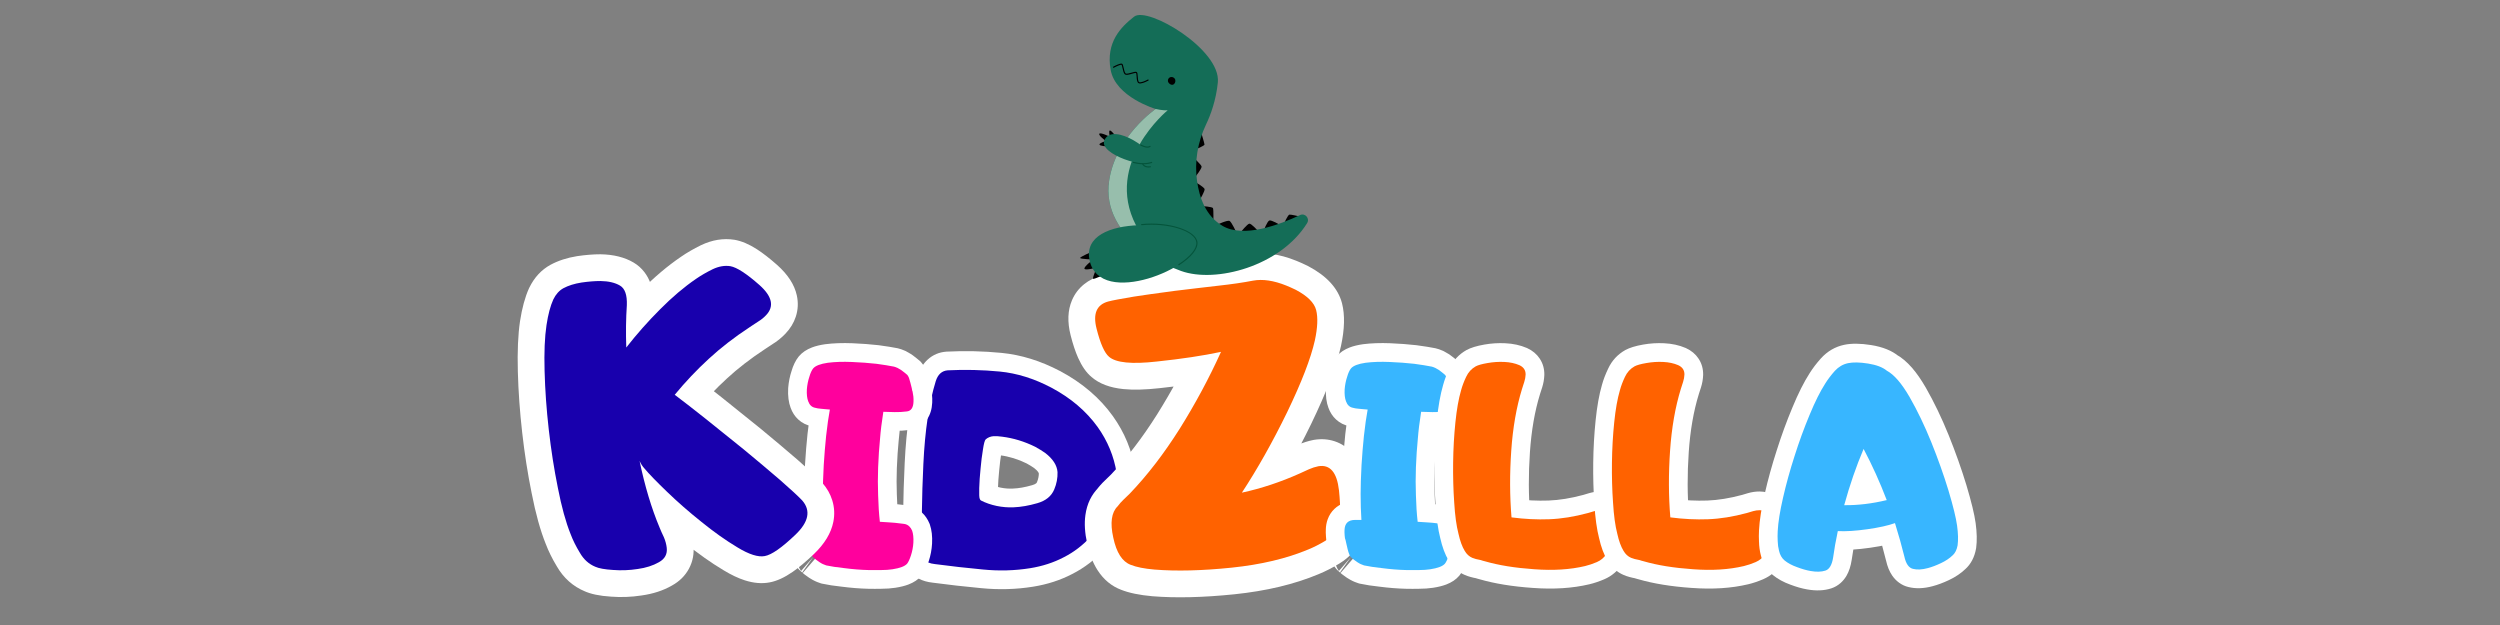 <svg version="1.0" preserveAspectRatio="xMidYMid meet" height="300" viewBox="0 0 900 225" zoomAndPan="magnify" width="1200" xmlns:xlink="http://www.w3.org/1999/xlink" xmlns="http://www.w3.org/2000/svg"><rect x="0" y="0" width="900" height="225" fill="#808080" stroke="none"/><defs><g></g><clipPath id="22ef8aafc6"><path clip-rule="nonzero" d="M 239 46 L 284 46 L 284 88 L 239 88 Z M 239 46"></path></clipPath><clipPath id="db03ec22b9"><path clip-rule="nonzero" d="M 196.344 8.32 L 278.914 0.012 L 289.328 103.484 L 206.758 111.793 Z M 196.344 8.32"></path></clipPath><clipPath id="5b334eefa6"><path clip-rule="nonzero" d="M 196.344 8.32 L 278.914 0.012 L 289.328 103.484 L 206.758 111.793 Z M 196.344 8.32"></path></clipPath><clipPath id="566bde922e"><path clip-rule="nonzero" d="M 196.344 8.32 L 278.914 0.012 L 289.328 103.484 L 206.758 111.793 Z M 196.344 8.32"></path></clipPath><clipPath id="ca3c795a9e"><path clip-rule="nonzero" d="M 204 90 L 214 90 L 214 101 L 204 101 Z M 204 90"></path></clipPath><clipPath id="0678f7d31f"><path clip-rule="nonzero" d="M 196.344 8.32 L 278.914 0.012 L 289.328 103.484 L 206.758 111.793 Z M 196.344 8.32"></path></clipPath><clipPath id="fb2944e031"><path clip-rule="nonzero" d="M 196.344 8.32 L 278.914 0.012 L 289.328 103.484 L 206.758 111.793 Z M 196.344 8.32"></path></clipPath><clipPath id="5ddc48385e"><path clip-rule="nonzero" d="M 196.344 8.32 L 278.914 0.012 L 289.328 103.484 L 206.758 111.793 Z M 196.344 8.32"></path></clipPath><clipPath id="bdb097558d"><path clip-rule="nonzero" d="M 211 46 L 218 46 L 218 53 L 211 53 Z M 211 46"></path></clipPath><clipPath id="03ba92a032"><path clip-rule="nonzero" d="M 196.344 8.32 L 278.914 0.012 L 289.328 103.484 L 206.758 111.793 Z M 196.344 8.32"></path></clipPath><clipPath id="cafcc122ac"><path clip-rule="nonzero" d="M 196.344 8.32 L 278.914 0.012 L 289.328 103.484 L 206.758 111.793 Z M 196.344 8.32"></path></clipPath><clipPath id="daf8392a28"><path clip-rule="nonzero" d="M 196.344 8.32 L 278.914 0.012 L 289.328 103.484 L 206.758 111.793 Z M 196.344 8.32"></path></clipPath><clipPath id="f18e07c49b"><path clip-rule="nonzero" d="M 215 5 L 287 5 L 287 99 L 215 99 Z M 215 5"></path></clipPath><clipPath id="434e6d0eed"><path clip-rule="nonzero" d="M 196.344 8.32 L 278.914 0.012 L 289.328 103.484 L 206.758 111.793 Z M 196.344 8.32"></path></clipPath><clipPath id="cd8299e259"><path clip-rule="nonzero" d="M 196.344 8.32 L 278.914 0.012 L 289.328 103.484 L 206.758 111.793 Z M 196.344 8.32"></path></clipPath><clipPath id="5d4dc781a3"><path clip-rule="nonzero" d="M 196.344 8.32 L 278.914 0.012 L 289.328 103.484 L 206.758 111.793 Z M 196.344 8.32"></path></clipPath><clipPath id="8914e00bfc"><path clip-rule="nonzero" d="M 208.695 7.156 L 278.918 0.09 L 288.504 95.34 L 218.285 102.406 Z M 208.695 7.156"></path></clipPath><clipPath id="cbbd34ef9e"><path clip-rule="nonzero" d="M 215 39 L 237 39 L 237 91 L 215 91 Z M 215 39"></path></clipPath><clipPath id="502bed2d5c"><path clip-rule="nonzero" d="M 196.344 8.32 L 278.914 0.012 L 289.328 103.484 L 206.758 111.793 Z M 196.344 8.32"></path></clipPath><clipPath id="7864aa4331"><path clip-rule="nonzero" d="M 196.344 8.32 L 278.914 0.012 L 289.328 103.484 L 206.758 111.793 Z M 196.344 8.32"></path></clipPath><clipPath id="22126280bc"><path clip-rule="nonzero" d="M 196.344 8.32 L 278.914 0.012 L 289.328 103.484 L 206.758 111.793 Z M 196.344 8.32"></path></clipPath><clipPath id="76efa63a9b"><path clip-rule="nonzero" d="M 208 81 L 247 81 L 247 102 L 208 102 Z M 208 81"></path></clipPath><clipPath id="323cb4550b"><path clip-rule="nonzero" d="M 196.344 8.32 L 278.914 0.012 L 289.328 103.484 L 206.758 111.793 Z M 196.344 8.32"></path></clipPath><clipPath id="9554b8785f"><path clip-rule="nonzero" d="M 196.344 8.32 L 278.914 0.012 L 289.328 103.484 L 206.758 111.793 Z M 196.344 8.32"></path></clipPath><clipPath id="a532386273"><path clip-rule="nonzero" d="M 196.344 8.32 L 278.914 0.012 L 289.328 103.484 L 206.758 111.793 Z M 196.344 8.32"></path></clipPath><clipPath id="58fa5679f3"><path clip-rule="nonzero" d="M 226 80 L 248 80 L 248 96 L 226 96 Z M 226 80"></path></clipPath><clipPath id="de9b3971bf"><path clip-rule="nonzero" d="M 196.344 8.32 L 278.914 0.012 L 289.328 103.484 L 206.758 111.793 Z M 196.344 8.32"></path></clipPath><clipPath id="7bbae41441"><path clip-rule="nonzero" d="M 196.344 8.32 L 278.914 0.012 L 289.328 103.484 L 206.758 111.793 Z M 196.344 8.32"></path></clipPath><clipPath id="8f48745244"><path clip-rule="nonzero" d="M 196.344 8.32 L 278.914 0.012 L 289.328 103.484 L 206.758 111.793 Z M 196.344 8.32"></path></clipPath><clipPath id="81f085bfd9"><path clip-rule="nonzero" d="M 216 22 L 230 22 L 230 31 L 216 31 Z M 216 22"></path></clipPath><clipPath id="d25b42a004"><path clip-rule="nonzero" d="M 196.344 8.32 L 278.914 0.012 L 289.328 103.484 L 206.758 111.793 Z M 196.344 8.32"></path></clipPath><clipPath id="6839a85e1f"><path clip-rule="nonzero" d="M 196.344 8.32 L 278.914 0.012 L 289.328 103.484 L 206.758 111.793 Z M 196.344 8.32"></path></clipPath><clipPath id="d6093d1b79"><path clip-rule="nonzero" d="M 196.344 8.32 L 278.914 0.012 L 289.328 103.484 L 206.758 111.793 Z M 196.344 8.32"></path></clipPath><clipPath id="c8224c48ba"><path clip-rule="nonzero" d="M 236 27 L 240 27 L 240 31 L 236 31 Z M 236 27"></path></clipPath><clipPath id="cb74806166"><path clip-rule="nonzero" d="M 196.344 8.32 L 278.914 0.012 L 289.328 103.484 L 206.758 111.793 Z M 196.344 8.32"></path></clipPath><clipPath id="57d678a7ea"><path clip-rule="nonzero" d="M 196.344 8.32 L 278.914 0.012 L 289.328 103.484 L 206.758 111.793 Z M 196.344 8.32"></path></clipPath><clipPath id="da0cf5d1c2"><path clip-rule="nonzero" d="M 196.344 8.32 L 278.914 0.012 L 289.328 103.484 L 206.758 111.793 Z M 196.344 8.32"></path></clipPath><clipPath id="a72afa4414"><path clip-rule="nonzero" d="M 213 48 L 232 48 L 232 59 L 213 59 Z M 213 48"></path></clipPath><clipPath id="a957ad1560"><path clip-rule="nonzero" d="M 196.344 8.32 L 278.914 0.012 L 289.328 103.484 L 206.758 111.793 Z M 196.344 8.32"></path></clipPath><clipPath id="7ef79dca88"><path clip-rule="nonzero" d="M 196.344 8.32 L 278.914 0.012 L 289.328 103.484 L 206.758 111.793 Z M 196.344 8.32"></path></clipPath><clipPath id="313214b61a"><path clip-rule="nonzero" d="M 196.344 8.32 L 278.914 0.012 L 289.328 103.484 L 206.758 111.793 Z M 196.344 8.32"></path></clipPath><clipPath id="4218d6ada5"><path clip-rule="nonzero" d="M 223 58 L 231 58 L 231 60 L 223 60 Z M 223 58"></path></clipPath><clipPath id="89f39e24ca"><path clip-rule="nonzero" d="M 196.344 8.32 L 278.914 0.012 L 289.328 103.484 L 206.758 111.793 Z M 196.344 8.32"></path></clipPath><clipPath id="3f849439d6"><path clip-rule="nonzero" d="M 196.344 8.32 L 278.914 0.012 L 289.328 103.484 L 206.758 111.793 Z M 196.344 8.32"></path></clipPath><clipPath id="e740b14677"><path clip-rule="nonzero" d="M 196.344 8.32 L 278.914 0.012 L 289.328 103.484 L 206.758 111.793 Z M 196.344 8.32"></path></clipPath><clipPath id="dd3b667467"><path clip-rule="nonzero" d="M 227 58 L 231 58 L 231 61 L 227 61 Z M 227 58"></path></clipPath><clipPath id="02b37f17c7"><path clip-rule="nonzero" d="M 196.344 8.32 L 278.914 0.012 L 289.328 103.484 L 206.758 111.793 Z M 196.344 8.32"></path></clipPath><clipPath id="772a72c7e0"><path clip-rule="nonzero" d="M 196.344 8.32 L 278.914 0.012 L 289.328 103.484 L 206.758 111.793 Z M 196.344 8.32"></path></clipPath><clipPath id="1ec4329e9b"><path clip-rule="nonzero" d="M 196.344 8.32 L 278.914 0.012 L 289.328 103.484 L 206.758 111.793 Z M 196.344 8.32"></path></clipPath><clipPath id="9f2ae4050b"><path clip-rule="nonzero" d="M 226 51 L 231 51 L 231 54 L 226 54 Z M 226 51"></path></clipPath><clipPath id="308016df1c"><path clip-rule="nonzero" d="M 196.344 8.32 L 278.914 0.012 L 289.328 103.484 L 206.758 111.793 Z M 196.344 8.32"></path></clipPath><clipPath id="e561b2b8f2"><path clip-rule="nonzero" d="M 196.344 8.32 L 278.914 0.012 L 289.328 103.484 L 206.758 111.793 Z M 196.344 8.32"></path></clipPath><clipPath id="f31c6fd380"><path clip-rule="nonzero" d="M 196.344 8.32 L 278.914 0.012 L 289.328 103.484 L 206.758 111.793 Z M 196.344 8.32"></path></clipPath><clipPath id="4598312929"><rect height="225" y="0" width="530" x="0"></rect></clipPath></defs><g transform="matrix(1, 0, 0, 1, 184, -0)"><g clip-path="url(#4598312929)"><g fill-opacity="1" fill="#ffffff"><g transform="translate(147.411, 206.317)"><g><path d="M -0.977 -71.082 C -0.23 -73.473 0.949 -75.406 2.57 -76.883 C 4.43 -78.578 6.66 -79.527 9.258 -79.723 L 9.34 -79.73 L 9.422 -79.734 C 16.012 -80.07 22.582 -79.918 29.137 -79.277 C 36.203 -78.586 43.223 -76.41 50.191 -72.746 C 58.125 -68.543 64.473 -63.125 69.238 -56.492 C 73.434 -50.613 76.09 -44.168 77.215 -37.16 C 78.074 -31.445 77.125 -25.887 74.359 -20.48 C 71.938 -15.785 69.262 -11.84 66.332 -8.652 C 62.879 -4.895 58.973 -1.906 54.613 0.312 C 50.336 2.543 45.633 4.066 40.508 4.887 C 34.418 5.871 28.18 6.047 21.789 5.414 C 15.914 4.867 10.062 4.203 4.23 3.426 L 5.121 -3.254 L 4.418 3.449 C 0.5 3.035 -2.332 1.52 -4.078 -1.098 C -5.371 -3.039 -6.051 -5.281 -6.117 -7.82 C -6.441 -16.641 -6.312 -27.223 -5.727 -39.57 C -5.125 -52.27 -3.543 -62.766 -0.984 -71.062 Z M 11.898 -67.09 C 9.672 -59.879 8.285 -50.492 7.738 -38.934 C 7.172 -26.965 7.047 -16.707 7.359 -8.168 C 7.363 -8.125 7.363 -8.09 7.367 -8.07 C 7.363 -8.082 7.359 -8.105 7.352 -8.137 C 7.309 -8.277 7.238 -8.426 7.141 -8.574 C 6.699 -9.234 6.176 -9.699 5.574 -9.965 C 5.523 -9.984 5.477 -10.004 5.438 -10.02 C 5.531 -9.996 5.66 -9.977 5.828 -9.957 L 5.922 -9.949 L 6.012 -9.938 C 11.668 -9.184 17.371 -8.535 23.113 -8 C 28.34 -7.484 33.43 -7.625 38.383 -8.426 C 42.066 -9.016 45.438 -10.105 48.5 -11.703 C 51.414 -13.188 54.051 -15.211 56.406 -17.773 C 58.52 -20.07 60.504 -23.023 62.359 -26.621 C 63.805 -29.453 64.32 -32.254 63.906 -35.027 C 63.113 -39.953 61.242 -44.488 58.289 -48.629 C 54.754 -53.551 49.965 -57.609 43.918 -60.812 C 38.508 -63.66 33.145 -65.34 27.828 -65.863 C 21.938 -66.438 16.031 -66.57 10.109 -66.27 L 9.766 -73 L 10.273 -66.281 C 10.465 -66.297 10.672 -66.348 10.891 -66.441 C 11.176 -66.559 11.426 -66.715 11.648 -66.918 C 11.797 -67.051 11.906 -67.18 11.977 -67.301 C 11.961 -67.273 11.93 -67.195 11.891 -67.07 Z M 42.586 -35.859 C 42.578 -35.953 42.512 -36.098 42.387 -36.289 C 42.066 -36.789 41.516 -37.336 40.742 -37.934 L 44.855 -43.273 L 41 -37.746 C 40.145 -38.34 39.156 -38.945 38.027 -39.566 L 41.266 -45.477 L 38.27 -39.438 C 35.09 -41.016 31.836 -42.012 28.508 -42.426 C 27.727 -42.539 27.059 -42.586 26.504 -42.57 L 26.281 -49.305 L 26.855 -42.59 C 26.977 -42.602 27.117 -42.637 27.277 -42.703 C 27.504 -42.797 27.711 -42.922 27.895 -43.086 C 28.566 -43.691 29.051 -44.328 29.348 -44.996 C 29.387 -45.086 29.422 -45.164 29.445 -45.234 C 29.445 -45.246 29.449 -45.25 29.449 -45.25 C 29.445 -45.242 29.441 -45.23 29.438 -45.215 C 29.344 -44.863 29.234 -44.297 29.113 -43.508 C 28.781 -41.504 28.512 -39.344 28.301 -37.023 C 28.059 -34.609 27.906 -32.398 27.848 -30.391 C 27.82 -29.484 27.82 -28.801 27.844 -28.34 C 27.848 -28.273 27.848 -28.219 27.852 -28.176 C 27.852 -28.191 27.848 -28.215 27.844 -28.238 C 27.77 -28.727 27.598 -29.238 27.332 -29.773 L 27.547 -29.344 L 27.695 -28.891 C 27.543 -29.355 27.316 -29.801 27.023 -30.227 C 26.605 -30.828 26.09 -31.332 25.473 -31.746 L 21.734 -26.137 L 24.793 -32.145 C 25.957 -31.551 27.301 -31.09 28.828 -30.77 C 30.309 -30.473 31.758 -30.359 33.184 -30.43 C 35.297 -30.504 37.613 -30.914 40.141 -31.648 C 40.801 -31.836 41.281 -32.051 41.578 -32.293 C 41.719 -32.406 41.824 -32.551 41.898 -32.727 C 42.379 -33.867 42.602 -35.02 42.57 -36.18 L 49.305 -36.383 Z M 56.027 -36.906 L 56.039 -36.742 L 56.043 -36.582 C 56.137 -33.465 55.562 -30.438 54.32 -27.496 C 53.375 -25.246 51.957 -23.355 50.07 -21.824 C 48.34 -20.422 46.289 -19.383 43.918 -18.707 C 40.316 -17.66 36.957 -17.078 33.836 -16.965 C 31.301 -16.84 28.699 -17.047 26.031 -17.582 C 23.344 -18.148 20.891 -19 18.672 -20.133 L 18.32 -20.309 L 17.992 -20.527 C 16.52 -21.512 15.492 -22.879 14.906 -24.629 L 21.301 -26.758 L 15.273 -23.746 C 14.91 -24.469 14.66 -25.285 14.52 -26.188 C 14.453 -26.625 14.406 -27.117 14.379 -27.668 C 14.336 -28.484 14.336 -29.523 14.375 -30.785 C 14.441 -33.117 14.609 -35.598 14.875 -38.227 C 15.113 -40.887 15.418 -43.32 15.785 -45.527 C 15.988 -46.848 16.207 -47.938 16.445 -48.805 C 16.621 -49.434 16.82 -50.004 17.043 -50.504 C 17.516 -51.555 18.172 -52.461 19.02 -53.23 C 20.891 -54.871 23.121 -55.801 25.703 -56.023 L 25.879 -56.035 L 26.055 -56.043 C 27.418 -56.09 28.793 -56.008 30.18 -55.805 C 35.02 -55.199 39.715 -53.77 44.258 -51.516 L 44.383 -51.453 L 44.5 -51.387 C 46.055 -50.539 47.457 -49.676 48.707 -48.805 L 48.84 -48.711 L 48.965 -48.613 C 50.969 -47.074 52.551 -45.402 53.711 -43.605 C 55.07 -41.5 55.844 -39.266 56.027 -36.906 Z M 56.027 -36.906"></path></g></g></g><g fill-opacity="1" fill="#1800ad"><g transform="translate(147.411, 206.317)"><g><path d="M 5.453 -69.078 C 6.223 -71.523 7.66 -72.832 9.766 -73 C 16.016 -73.312 22.254 -73.164 28.484 -72.562 C 34.672 -71.957 40.859 -70.031 47.047 -66.781 C 54.035 -63.07 59.609 -58.332 63.766 -52.562 C 67.336 -47.551 69.602 -42.062 70.562 -36.094 C 71.195 -31.844 70.461 -27.66 68.359 -23.547 C 66.211 -19.398 63.879 -15.957 61.359 -13.219 C 58.461 -10.051 55.191 -7.547 51.547 -5.703 C 47.879 -3.785 43.844 -2.473 39.438 -1.766 C 33.914 -0.879 28.254 -0.723 22.453 -1.297 C 16.641 -1.836 10.863 -2.488 5.125 -3.25 C 3.301 -3.445 2.102 -3.973 1.531 -4.828 C 0.957 -5.691 0.656 -6.75 0.625 -8 C 0.301 -16.676 0.426 -27.094 1 -39.25 C 1.57 -51.375 3.055 -61.316 5.453 -69.078 Z M 49.297 -36.375 C 49.109 -38.832 47.625 -41.129 44.844 -43.266 C 43.789 -44.004 42.598 -44.738 41.266 -45.469 C 37.398 -47.383 33.426 -48.598 29.344 -49.109 C 28.258 -49.266 27.238 -49.328 26.281 -49.297 C 25.164 -49.203 24.223 -48.82 23.453 -48.156 C 23.098 -47.832 22.766 -46.617 22.453 -44.516 C 22.098 -42.41 21.812 -40.113 21.594 -37.625 C 21.332 -35.102 21.172 -32.758 21.109 -30.594 C 21.047 -28.414 21.109 -27.133 21.297 -26.75 C 21.391 -26.469 21.535 -26.266 21.734 -26.141 C 23.422 -25.273 25.316 -24.617 27.422 -24.172 C 29.492 -23.754 31.52 -23.594 33.5 -23.688 C 36.125 -23.789 38.969 -24.285 42.031 -25.172 C 45.062 -26.035 47.086 -27.68 48.109 -30.109 C 48.973 -32.148 49.367 -34.238 49.297 -36.375 Z M 49.297 -36.375"></path></g></g></g><g fill-opacity="1" fill="#ffffff"><g transform="translate(106.375, 205.266)"><g><path d="M -6.691 -14.582 C -6.656 -15.93 -6.43 -17.176 -6.012 -18.324 C -5.488 -19.766 -4.691 -21 -3.621 -22.031 C -2.559 -23.051 -1.305 -23.801 0.148 -24.273 C 1.297 -24.648 2.539 -24.836 3.879 -24.836 L 6.129 -24.836 L 6.129 -18.094 L -0.598 -17.637 C -0.801 -20.598 -0.898 -23.863 -0.898 -27.43 C -0.898 -30.359 -0.785 -33.957 -0.555 -38.227 C -0.324 -42.027 -0.027 -45.641 0.332 -49.059 C 0.77 -52.977 1.242 -56.309 1.75 -59.055 L 8.379 -57.828 L 7.801 -51.109 L 6.125 -51.254 L 4.57 -51.406 C 4.188 -51.445 3.727 -51.5 3.184 -51.57 L 4.02 -58.258 L 4.02 -51.516 C 3.371 -51.516 2.523 -51.648 1.477 -51.91 L 3.113 -58.449 L 1.891 -51.82 C 0.004 -52.168 -1.629 -52.98 -3.008 -54.254 C -4.242 -55.395 -5.164 -56.82 -5.773 -58.527 L 0.574 -60.793 L -5.723 -58.387 C -6.477 -60.363 -6.781 -62.723 -6.637 -65.465 L -6.629 -65.551 L -6.625 -65.641 C -6.453 -67.781 -6.039 -69.828 -5.391 -71.781 L 1.004 -69.652 L -5.477 -71.504 C -4.84 -73.723 -3.965 -75.523 -2.844 -76.906 L -2.773 -76.996 L -2.699 -77.082 C -1.547 -78.414 -0.004 -79.445 1.93 -80.184 C 3.273 -80.699 4.867 -81.086 6.707 -81.348 C 9.668 -81.727 12.945 -81.84 16.543 -81.699 C 19.84 -81.566 22.969 -81.328 25.941 -80.992 C 28.762 -80.609 31.039 -80.246 32.773 -79.898 C 33.594 -79.719 34.496 -79.406 35.48 -78.969 L 35.621 -78.906 L 35.758 -78.84 C 36.266 -78.582 36.867 -78.238 37.559 -77.809 L 37.805 -77.656 L 39.309 -76.527 L 40.949 -75.172 L 41.309 -74.758 C 42.039 -73.926 42.641 -72.914 43.117 -71.723 L 43.23 -71.445 L 43.316 -71.156 C 43.52 -70.473 43.707 -69.824 43.879 -69.203 L 43.945 -68.965 L 43.996 -68.723 C 44 -68.699 44.129 -68.211 44.383 -67.258 L 44.48 -66.879 L 44.539 -66.488 C 44.559 -66.34 44.57 -66.258 44.578 -66.234 C 44.465 -66.719 44.25 -67.227 43.934 -67.758 L 44.516 -66.785 L 44.746 -65.68 C 44.922 -64.859 45.051 -64.055 45.137 -63.262 C 45.242 -62.34 45.27 -61.352 45.223 -60.297 C 45.113 -57.973 44.508 -55.996 43.402 -54.371 C 42.645 -53.258 41.699 -52.367 40.562 -51.688 C 39.484 -51.047 38.301 -50.641 37.012 -50.473 C 35.168 -50.238 33.348 -50.141 31.543 -50.18 C 30.77 -50.176 29.387 -50.211 27.395 -50.277 L 27.621 -57.012 L 34.281 -55.973 C 33.734 -52.477 33.355 -49.352 33.145 -46.594 L 33.141 -46.508 L 33.129 -46.426 C 32.855 -43.719 32.645 -40.488 32.488 -36.727 C 32.367 -33.5 32.367 -30.348 32.488 -27.262 C 32.582 -23.855 32.777 -20.828 33.074 -18.176 L 26.375 -17.426 L 26.695 -24.156 C 28.152 -24.09 29.262 -24.016 30.016 -23.941 L 29.344 -17.234 L 29.824 -23.957 L 31.438 -23.84 L 31.711 -23.801 C 31.785 -23.789 31.844 -23.781 31.883 -23.781 L 32.262 -23.781 L 34.75 -23.5 C 35.055 -23.465 35.352 -23.43 35.637 -23.395 L 36.152 -23.332 L 36.652 -23.188 C 36.27 -23.297 35.863 -23.352 35.422 -23.352 L 36.23 -23.352 L 37.016 -23.16 C 38.742 -22.742 40.246 -21.934 41.535 -20.742 C 42.688 -19.676 43.586 -18.363 44.234 -16.801 L 44.316 -16.605 L 44.383 -16.402 C 45.051 -14.457 45.312 -12.172 45.168 -9.543 C 45.039 -7.375 44.645 -5.285 43.984 -3.273 C 43.242 -0.996 42.379 0.742 41.395 1.938 L 41.293 2.055 C 40.156 3.379 38.617 4.41 36.68 5.148 C 35.352 5.656 33.773 6.047 31.941 6.328 C 30.363 6.57 28.668 6.691 26.855 6.691 C 25.355 6.727 23.793 6.727 22.168 6.691 C 19.141 6.621 15.914 6.363 12.488 5.918 L 13.355 -0.766 L 12.648 5.938 C 9.98 5.656 7.645 5.297 5.648 4.863 L 5.297 4.785 L 4.953 4.672 C 4.074 4.379 3.367 4.098 2.824 3.828 L 5.84 -2.203 L 3.184 3.992 C 2.633 3.758 1.902 3.352 0.996 2.777 L 0.926 2.734 L 0.855 2.688 C 0.465 2.426 -0.035 2.066 -0.645 1.609 L 3.398 -3.781 L 8.164 -8.547 C 8.414 -8.297 8.645 -8.031 8.852 -7.746 C 9.242 -7.207 9.547 -6.621 9.766 -5.992 C 10.262 -4.578 10.277 -3.152 9.82 -1.727 C 9.371 -0.32 8.551 0.812 7.355 1.676 C 6.422 2.355 5.383 2.766 4.238 2.91 C 2.652 3.105 1.184 2.781 -0.172 1.938 C -0.41 1.789 -0.637 1.625 -0.859 1.445 C -0.902 1.406 -0.957 1.363 -1.016 1.316 C -1.066 1.27 -1.145 1.203 -1.246 1.117 C -1.426 0.961 -1.703 0.719 -2.078 0.395 L 2.344 -4.691 L -1.57 0.793 C -2.984 -0.215 -4.016 -1.699 -4.672 -3.66 L 1.723 -5.793 L -4.473 -3.137 C -4.805 -3.914 -5.113 -4.859 -5.391 -5.977 C -5.57 -6.73 -5.727 -7.41 -5.863 -8.016 L 0.719 -9.477 L -5.777 -7.676 C -6.031 -8.598 -6.195 -9.379 -6.27 -10.027 L 0.43 -10.77 L -5.766 -8.117 C -6.277 -9.312 -6.57 -10.672 -6.637 -12.188 L 0.098 -12.492 L -6.625 -11.977 C -6.715 -13.141 -6.73 -14.109 -6.676 -14.891 L 0.047 -14.41 Z M 6.785 -14.234 L 6.781 -14.082 L 6.77 -13.93 C 6.762 -13.812 6.777 -13.508 6.816 -13.012 L 6.824 -12.906 L 6.828 -12.801 C 6.832 -12.773 6.832 -12.754 6.832 -12.746 C 6.832 -12.766 6.828 -12.789 6.82 -12.824 C 6.785 -13.008 6.719 -13.207 6.625 -13.426 L 7.02 -12.508 L 7.129 -11.516 C 7.121 -11.59 7.113 -11.652 7.102 -11.707 C 7.102 -11.715 7.102 -11.719 7.102 -11.723 C 7.102 -11.715 7.105 -11.707 7.105 -11.695 C 7.129 -11.594 7.164 -11.457 7.211 -11.281 L 7.258 -11.113 L 7.297 -10.941 C 7.418 -10.398 7.547 -9.836 7.688 -9.246 C 7.793 -8.828 7.867 -8.562 7.918 -8.449 L 8.027 -8.191 L 8.117 -7.922 C 8.074 -8.047 8 -8.207 7.891 -8.402 C 7.504 -9.086 6.961 -9.676 6.262 -10.176 L 6.527 -9.988 L 6.77 -9.777 C 7.129 -9.465 7.395 -9.234 7.566 -9.086 C 7.641 -9.023 7.691 -8.98 7.715 -8.957 C 7.699 -8.973 7.676 -8.992 7.645 -9.016 C 7.43 -9.188 7.207 -9.348 6.973 -9.496 C 5.617 -10.34 4.148 -10.664 2.566 -10.469 C 1.418 -10.324 0.379 -9.914 -0.555 -9.238 C -1.75 -8.371 -2.57 -7.238 -3.02 -5.832 C -3.477 -4.406 -3.457 -2.98 -2.965 -1.566 C -2.746 -0.938 -2.441 -0.352 -2.051 0.184 C -1.844 0.469 -1.617 0.734 -1.367 0.984 L 7.441 -9.176 C 7.855 -8.867 8.152 -8.652 8.336 -8.527 L 4.594 -2.922 L 8.195 -8.617 C 8.422 -8.477 8.602 -8.367 8.73 -8.293 C 8.75 -8.281 8.766 -8.273 8.777 -8.266 L 8.77 -8.27 C 8.691 -8.309 8.602 -8.352 8.496 -8.398 L 8.676 -8.32 L 8.855 -8.23 C 8.801 -8.258 8.754 -8.281 8.715 -8.297 C 8.723 -8.293 8.738 -8.289 8.762 -8.277 C 8.875 -8.234 9.027 -8.18 9.215 -8.117 L 7.086 -1.723 L 8.523 -8.309 C 10.035 -7.977 11.883 -7.699 14.062 -7.469 L 14.145 -7.461 L 14.227 -7.449 C 17.18 -7.066 19.922 -6.844 22.449 -6.785 C 23.887 -6.758 25.355 -6.758 26.855 -6.789 C 27.98 -6.789 28.996 -6.859 29.906 -6.996 C 30.785 -7.133 31.441 -7.281 31.871 -7.445 C 31.91 -7.461 31.938 -7.473 31.949 -7.48 C 31.922 -7.465 31.887 -7.445 31.84 -7.414 C 31.582 -7.254 31.328 -7.031 31.086 -6.746 L 36.191 -2.344 L 30.988 -6.629 C 30.871 -6.492 30.781 -6.367 30.715 -6.254 C 30.711 -6.246 30.707 -6.238 30.707 -6.234 C 30.707 -6.234 30.707 -6.238 30.707 -6.242 C 30.719 -6.262 30.734 -6.289 30.75 -6.324 C 30.871 -6.59 31.012 -6.965 31.168 -7.449 C 31.469 -8.375 31.648 -9.316 31.711 -10.277 C 31.738 -10.809 31.734 -11.258 31.695 -11.633 C 31.676 -11.832 31.656 -11.965 31.633 -12.031 L 38.008 -14.219 L 31.781 -11.637 C 31.887 -11.383 32.086 -11.121 32.375 -10.852 C 32.801 -10.457 33.285 -10.195 33.832 -10.062 L 35.422 -16.609 L 35.422 -9.871 C 34.602 -9.871 33.777 -9.988 32.949 -10.227 L 34.801 -16.707 L 33.965 -10.02 C 33.742 -10.047 33.496 -10.074 33.227 -10.105 L 31.121 -10.344 L 31.883 -17.043 L 31.883 -10.301 C 31.156 -10.301 30.414 -10.359 29.66 -10.477 L 30.684 -17.137 L 30.203 -10.414 L 28.77 -10.516 L 28.672 -10.527 C 28.152 -10.578 27.277 -10.633 26.055 -10.691 L 20.32 -10.965 L 19.68 -16.672 C 19.336 -19.703 19.117 -23.055 19.02 -26.734 C 18.883 -30.16 18.883 -33.676 19.02 -37.281 C 19.184 -41.309 19.418 -44.809 19.719 -47.781 L 26.426 -47.105 L 19.703 -47.617 C 19.941 -50.73 20.359 -54.211 20.961 -58.055 L 21.883 -63.949 L 27.844 -63.75 C 29.684 -63.688 31.016 -63.656 31.836 -63.656 C 32.969 -63.633 34.113 -63.691 35.27 -63.84 C 34.715 -63.77 34.18 -63.578 33.664 -63.27 C 33.09 -62.93 32.621 -62.488 32.258 -61.953 C 32.027 -61.613 31.867 -61.281 31.777 -60.957 C 31.762 -60.898 31.754 -60.852 31.746 -60.812 C 31.75 -60.832 31.75 -60.863 31.754 -60.91 C 31.77 -61.262 31.766 -61.547 31.742 -61.773 C 31.699 -62.133 31.641 -62.508 31.555 -62.902 L 38.152 -64.289 L 32.371 -60.82 C 31.961 -61.512 31.648 -62.305 31.441 -63.203 C 31.352 -63.598 31.266 -64.055 31.191 -64.582 L 37.863 -65.535 L 31.348 -63.809 C 31.027 -65.027 30.836 -65.785 30.777 -66.078 L 37.387 -67.402 L 30.891 -65.598 C 30.746 -66.125 30.582 -66.688 30.402 -67.281 L 36.859 -69.219 L 30.602 -66.715 C 30.695 -66.484 30.883 -66.203 31.164 -65.883 L 36.238 -70.32 L 31.945 -65.125 L 30.844 -66.035 L 35.137 -71.23 L 31.094 -65.84 L 29.945 -66.699 L 33.988 -72.094 L 30.414 -66.375 C 30.086 -66.582 29.855 -66.719 29.73 -66.781 L 32.742 -72.809 L 30.004 -66.652 C 29.848 -66.719 29.73 -66.77 29.648 -66.801 C 29.719 -66.773 29.879 -66.734 30.129 -66.68 C 28.672 -66.973 26.766 -67.277 24.418 -67.598 C 21.773 -67.898 18.969 -68.109 16.008 -68.23 C 13.156 -68.344 10.691 -68.266 8.613 -68.004 C 7.77 -67.883 7.145 -67.746 6.738 -67.59 C 6.703 -67.578 6.68 -67.566 6.668 -67.562 C 6.699 -67.578 6.734 -67.598 6.781 -67.625 C 7.023 -67.777 7.258 -67.988 7.488 -68.254 L 2.395 -72.668 L 7.633 -68.426 C 7.695 -68.504 7.746 -68.57 7.781 -68.633 C 7.785 -68.641 7.789 -68.645 7.789 -68.645 C 7.781 -68.629 7.773 -68.613 7.762 -68.59 C 7.676 -68.402 7.582 -68.137 7.484 -67.801 L 7.445 -67.656 L 7.398 -67.52 C 7.094 -66.602 6.898 -65.617 6.816 -64.566 L 0.098 -65.102 L 6.828 -64.742 C 6.797 -64.219 6.805 -63.781 6.844 -63.43 C 6.855 -63.324 6.867 -63.238 6.883 -63.172 C 6.887 -63.16 6.887 -63.152 6.887 -63.152 C 6.883 -63.164 6.879 -63.18 6.871 -63.203 L 6.898 -63.133 L 6.922 -63.062 C 6.789 -63.43 6.531 -63.793 6.145 -64.152 C 5.609 -64.645 5.008 -64.953 4.332 -65.078 L 4.539 -65.039 L 4.746 -64.988 C 4.918 -64.945 5.043 -64.914 5.109 -64.902 C 4.805 -64.965 4.441 -64.996 4.02 -64.996 L 4.441 -64.996 L 4.855 -64.945 C 5.336 -64.887 5.676 -64.844 5.867 -64.824 L 7.277 -64.688 L 16.359 -63.906 L 15.004 -56.598 C 14.555 -54.176 14.133 -51.188 13.738 -47.641 C 13.398 -44.422 13.121 -41.043 12.906 -37.504 C 12.688 -33.477 12.582 -30.117 12.582 -27.43 C 12.582 -24.168 12.672 -21.211 12.852 -18.555 L 13.344 -11.355 L 3.879 -11.355 C 3.969 -11.355 4.121 -11.387 4.328 -11.457 C 4.836 -11.621 5.305 -11.91 5.727 -12.316 C 6.16 -12.734 6.469 -13.199 6.656 -13.719 C 6.738 -13.945 6.781 -14.117 6.785 -14.234 Z M 6.785 -14.234"></path></g></g></g><g fill-opacity="1" fill="#ff009d"><g transform="translate(106.375, 205.266)"><g><path d="M 0.047 -14.406 C 0.109 -16.863 1.383 -18.094 3.875 -18.094 L 6.125 -18.094 C 5.938 -20.906 5.844 -24.016 5.844 -27.422 C 5.844 -30.234 5.953 -33.711 6.172 -37.859 C 6.398 -41.535 6.688 -45.031 7.031 -48.344 C 7.445 -52.082 7.895 -55.242 8.375 -57.828 C 7.613 -57.891 7.055 -57.938 6.703 -57.969 C 6.348 -58 5.852 -58.047 5.219 -58.109 C 4.926 -58.141 4.523 -58.188 4.016 -58.25 C 3.922 -58.25 3.617 -58.316 3.109 -58.453 C 1.898 -58.672 1.055 -59.453 0.578 -60.797 C 0.16 -61.879 0 -63.312 0.094 -65.094 C 0.219 -66.695 0.52 -68.211 1 -69.641 C 1.383 -70.984 1.848 -71.988 2.391 -72.656 C 3.223 -73.613 4.977 -74.285 7.656 -74.672 C 10.176 -74.992 13.051 -75.086 16.281 -74.953 C 19.406 -74.828 22.367 -74.609 25.172 -74.297 C 27.766 -73.941 29.859 -73.602 31.453 -73.281 C 31.734 -73.219 32.16 -73.062 32.734 -72.812 C 33.055 -72.645 33.473 -72.406 33.984 -72.094 L 35.141 -71.219 C 35.328 -71.062 35.691 -70.758 36.234 -70.312 C 36.453 -70.062 36.66 -69.695 36.859 -69.219 C 37.047 -68.582 37.223 -67.973 37.391 -67.391 C 37.422 -67.234 37.578 -66.613 37.859 -65.531 C 37.953 -64.863 38.051 -64.445 38.156 -64.281 C 38.281 -63.676 38.375 -63.086 38.438 -62.516 C 38.5 -61.941 38.516 -61.301 38.484 -60.594 C 38.391 -58.488 37.609 -57.344 36.141 -57.156 C 34.641 -56.957 33.156 -56.875 31.688 -56.906 C 30.883 -56.906 29.531 -56.941 27.625 -57.016 C 27.039 -53.336 26.641 -50.031 26.422 -47.094 C 26.129 -44.258 25.906 -40.895 25.75 -37 C 25.625 -33.582 25.625 -30.25 25.75 -27 C 25.844 -23.457 26.051 -20.266 26.375 -17.422 C 27.719 -17.359 28.707 -17.297 29.344 -17.234 C 29.789 -17.203 30.238 -17.172 30.688 -17.141 C 31.102 -17.078 31.5 -17.047 31.875 -17.047 C 32.445 -16.973 33.148 -16.891 33.984 -16.797 C 34.273 -16.766 34.547 -16.734 34.797 -16.703 C 35.023 -16.641 35.234 -16.609 35.422 -16.609 C 36.598 -16.316 37.457 -15.52 38 -14.219 C 38.383 -13.102 38.531 -11.664 38.438 -9.906 C 38.344 -8.344 38.055 -6.828 37.578 -5.359 C 37.098 -3.891 36.633 -2.883 36.188 -2.344 C 35.383 -1.414 33.629 -0.742 30.922 -0.328 C 29.68 -0.141 28.328 -0.047 26.859 -0.047 C 25.359 -0.016 23.844 -0.016 22.312 -0.047 C 19.531 -0.109 16.547 -0.348 13.359 -0.766 C 10.93 -1.023 8.836 -1.344 7.078 -1.719 C 6.504 -1.914 6.094 -2.078 5.844 -2.203 C 5.613 -2.297 5.195 -2.535 4.594 -2.922 C 4.312 -3.109 3.914 -3.395 3.406 -3.781 C 3.438 -3.75 3.082 -4.051 2.344 -4.688 C 2.125 -4.852 1.914 -5.223 1.719 -5.797 C 1.531 -6.242 1.344 -6.848 1.156 -7.609 C 0.988 -8.273 0.844 -8.898 0.719 -9.484 C 0.562 -10.055 0.469 -10.484 0.438 -10.766 C 0.238 -11.211 0.125 -11.789 0.094 -12.5 C 0.031 -13.32 0.016 -13.957 0.047 -14.406 Z M 0.047 -14.406"></path></g></g></g><g fill-opacity="1" fill="#ffffff"><g transform="translate(206.656, 206.278)"><g><path d="M 3.887 -29.641 C 4.836 -30.953 5.941 -32.207 7.203 -33.398 C 7.914 -34.066 8.602 -34.734 9.262 -35.395 C 15.012 -41.395 20.562 -48.633 25.914 -57.113 C 31.324 -65.754 36.059 -74.57 40.121 -83.562 L 48.895 -79.602 L 50.898 -70.184 C 44.148 -68.746 36.113 -67.531 26.801 -66.539 C 21.668 -65.965 17.336 -65.855 13.801 -66.207 C 8.902 -66.695 5.07 -68.145 2.297 -70.559 C 0.434 -72.109 -1.176 -74.41 -2.535 -77.457 C -3.512 -79.645 -4.41 -82.352 -5.23 -85.57 C -6.449 -90.367 -6.285 -94.574 -4.738 -98.203 C -3.75 -100.516 -2.273 -102.449 -0.309 -104.012 C 1.41 -105.379 3.422 -106.375 5.723 -107.008 C 7.621 -107.512 11.047 -108.176 15.992 -109 C 19.645 -109.57 24.633 -110.27 30.957 -111.102 L 38.988 -112.07 C 41.664 -112.395 44.246 -112.691 46.738 -112.969 C 51.402 -113.488 55.359 -114.062 58.613 -114.699 C 63.977 -115.688 69.785 -114.918 76.027 -112.395 C 77.125 -111.957 78.438 -111.371 79.957 -110.637 L 80.109 -110.562 L 80.262 -110.484 C 87.012 -106.926 91.086 -102.449 92.48 -97.059 C 93.543 -92.875 93.414 -87.738 92.086 -81.656 C 90.457 -74.418 86.883 -65.09 81.363 -53.668 C 75.934 -42.516 70.297 -32.508 64.465 -23.637 L 56.418 -28.926 L 54.387 -38.34 C 60.707 -39.703 67.027 -41.797 73.344 -44.625 C 74.344 -45.059 75.359 -45.523 76.391 -46.02 L 76.535 -46.09 L 76.68 -46.152 C 78.461 -46.938 80.266 -47.512 82.09 -47.875 L 82.258 -47.91 L 82.43 -47.938 C 85.035 -48.363 87.504 -48.188 89.836 -47.414 C 92.371 -46.57 94.527 -45.105 96.305 -43.012 C 98.805 -40.074 100.348 -36.012 100.934 -30.824 C 101.324 -27.109 101.48 -23.938 101.398 -21.309 C 101.293 -17.934 100.77 -15.125 99.832 -12.891 C 98.156 -8.918 95.383 -5.754 91.516 -3.402 C 88.984 -1.859 86.477 -0.582 84 0.434 C 75.332 4.062 65.238 6.473 53.715 7.664 C 42.504 8.816 32.66 9.051 24.184 8.367 C 19.551 7.961 15.77 7.172 12.836 6 L 16.414 -2.941 L 13.047 6.082 C 9.52 4.766 6.656 2.395 4.449 -1.031 C 2.766 -3.652 1.516 -6.883 0.703 -10.723 C -0.129 -14.461 -0.332 -17.844 0.09 -20.871 C 0.652 -24.918 2.273 -28.258 4.957 -30.883 L 11.695 -24.004 Z M 19.5 -18.367 L 19.02 -17.699 L 18.434 -17.125 C 18.711 -17.398 18.926 -17.695 19.074 -18.016 C 19.117 -18.109 19.148 -18.191 19.168 -18.258 C 19.172 -18.27 19.172 -18.273 19.172 -18.277 C 19.168 -18.258 19.164 -18.238 19.164 -18.211 C 19.059 -17.48 19.188 -16.312 19.543 -14.715 C 19.867 -13.18 20.234 -12.09 20.648 -11.449 C 20.672 -11.41 20.688 -11.387 20.695 -11.379 C 20.66 -11.418 20.613 -11.465 20.555 -11.516 C 20.336 -11.703 20.078 -11.852 19.777 -11.961 L 19.988 -11.883 C 21.16 -11.414 23.078 -11.062 25.738 -10.828 C 33.035 -10.238 41.703 -10.461 51.734 -11.492 C 61.367 -12.488 69.691 -14.457 76.707 -17.391 C 78.242 -18.02 79.84 -18.84 81.504 -19.852 C 81.828 -20.051 82.02 -20.215 82.074 -20.348 C 82.027 -20.23 81.992 -20.137 81.973 -20.066 C 81.984 -20.109 82 -20.18 82.016 -20.281 C 82.086 -20.695 82.129 -21.238 82.148 -21.91 C 82.203 -23.66 82.086 -25.914 81.797 -28.668 C 81.691 -29.598 81.551 -30.316 81.379 -30.828 C 81.355 -30.891 81.336 -30.941 81.32 -30.98 L 81.324 -30.977 C 81.395 -30.844 81.496 -30.699 81.637 -30.535 C 82.184 -29.895 82.891 -29.426 83.766 -29.137 C 84.43 -28.914 85.02 -28.848 85.527 -28.93 L 83.977 -38.434 L 85.867 -28.992 C 85.414 -28.898 84.938 -28.746 84.438 -28.523 L 80.559 -37.34 L 84.727 -28.656 C 83.477 -28.059 82.305 -27.52 81.207 -27.043 C 73.668 -23.672 66.078 -21.16 58.449 -19.516 L 35.438 -14.551 L 48.375 -34.219 C 53.754 -42.398 58.973 -51.676 64.023 -62.043 C 68.902 -72.141 71.984 -80.043 73.27 -85.754 C 73.656 -87.52 73.875 -89.039 73.93 -90.316 C 73.969 -91.191 73.938 -91.832 73.836 -92.234 C 73.91 -91.953 74.004 -91.719 74.125 -91.523 C 74.137 -91.504 74.148 -91.488 74.156 -91.473 C 74.125 -91.512 74.078 -91.562 74.02 -91.617 C 73.469 -92.164 72.559 -92.773 71.285 -93.445 L 75.773 -101.965 L 71.586 -93.293 C 70.465 -93.836 69.539 -94.25 68.812 -94.539 C 66.031 -95.664 63.859 -96.082 62.293 -95.797 C 58.527 -95.062 54.051 -94.406 48.867 -93.828 C 46.434 -93.559 43.91 -93.266 41.297 -92.953 L 33.465 -92.008 C 27.293 -91.195 22.527 -90.527 19.16 -90.004 C 14.805 -89.277 12.027 -88.758 10.824 -88.438 C 11.055 -88.5 11.336 -88.664 11.668 -88.93 C 12.25 -89.395 12.688 -89.965 12.977 -90.645 C 13.141 -91.031 13.223 -91.332 13.223 -91.559 C 13.223 -91.289 13.293 -90.875 13.434 -90.316 C 13.984 -88.16 14.523 -86.488 15.051 -85.301 C 15.211 -84.945 15.336 -84.695 15.434 -84.551 C 15.309 -84.738 15.145 -84.918 14.938 -85.086 C 14.695 -85.297 14.461 -85.465 14.227 -85.59 C 14.172 -85.617 14.125 -85.641 14.086 -85.656 C 14.078 -85.66 14.074 -85.66 14.074 -85.66 C 14.082 -85.66 14.09 -85.656 14.105 -85.652 C 14.453 -85.535 14.988 -85.441 15.707 -85.371 C 17.895 -85.152 20.914 -85.258 24.762 -85.688 C 33.41 -86.609 40.789 -87.723 46.891 -89.02 L 65.5 -92.98 L 57.672 -75.641 C 53.254 -65.852 48.094 -56.25 42.199 -46.832 C 36.152 -37.258 29.715 -28.906 22.879 -21.777 C 22.082 -20.977 21.262 -20.184 20.426 -19.398 C 20.047 -19.039 19.738 -18.695 19.5 -18.367 Z M 19.5 -18.367"></path></g></g></g><g fill-opacity="1" fill="#ff6200"><g transform="translate(206.656, 206.278)"><g><path d="M 11.688 -24 C 12.281 -24.82 12.988 -25.625 13.812 -26.406 C 14.594 -27.133 15.348 -27.863 16.078 -28.594 C 22.367 -35.156 28.363 -42.945 34.062 -51.969 C 39.707 -61 44.656 -70.211 48.906 -79.609 C 42.469 -78.234 34.758 -77.07 25.781 -76.125 C 16.801 -75.113 11.078 -75.68 8.609 -77.828 C 6.973 -79.191 5.473 -82.566 4.109 -87.953 C 2.734 -93.328 4.125 -96.586 8.281 -97.734 C 9.82 -98.141 12.922 -98.727 17.578 -99.5 C 21.086 -100.051 25.969 -100.738 32.219 -101.562 C 34.812 -101.875 37.453 -102.191 40.141 -102.516 C 42.785 -102.836 45.336 -103.133 47.797 -103.406 C 52.723 -103.945 56.941 -104.562 60.453 -105.25 C 63.922 -105.883 67.91 -105.289 72.422 -103.469 C 73.336 -103.102 74.457 -102.602 75.781 -101.969 C 80.02 -99.738 82.477 -97.301 83.156 -94.656 C 83.844 -91.957 83.688 -88.305 82.688 -83.703 C 81.227 -77.234 77.898 -68.617 72.703 -57.859 C 67.453 -47.098 62.023 -37.453 56.422 -28.922 C 63.398 -30.43 70.352 -32.738 77.281 -35.844 C 78.332 -36.289 79.426 -36.789 80.562 -37.344 C 81.695 -37.844 82.836 -38.207 83.984 -38.438 C 88.18 -39.125 90.645 -36.227 91.375 -29.75 C 92.051 -23.27 91.91 -18.895 90.953 -16.625 C 90.086 -14.57 88.609 -12.906 86.516 -11.625 C 84.422 -10.352 82.367 -9.305 80.359 -8.484 C 72.516 -5.203 63.305 -3.016 52.734 -1.922 C 42.109 -0.828 32.852 -0.598 24.969 -1.234 C 21.312 -1.547 18.457 -2.113 16.406 -2.938 C 13.352 -4.082 11.258 -7.344 10.125 -12.719 C 8.938 -18.051 9.457 -21.812 11.688 -24 Z M 11.688 -24"></path></g></g></g><g fill-opacity="1" fill="#ffffff"><g transform="translate(10.272, 206.278)"><g><path d="M 23.594 -87.102 C 27.574 -92.199 31.895 -97.074 36.547 -101.73 C 41.293 -106.523 46.062 -110.555 50.863 -113.82 C 52.996 -115.297 55.398 -116.691 58.062 -117.996 C 62.098 -119.93 66.121 -120.582 70.141 -119.957 C 72.711 -119.508 75.414 -118.363 78.25 -116.527 C 80.395 -115.141 82.809 -113.262 85.492 -110.895 C 89.371 -107.438 91.734 -103.789 92.578 -99.949 C 93.156 -97.332 93.031 -94.77 92.211 -92.262 C 91.484 -90.023 90.238 -87.988 88.477 -86.145 C 87.086 -84.68 85.5 -83.402 83.719 -82.316 L 78.711 -90.543 L 83.973 -82.477 C 82.949 -81.812 81.977 -81.168 81.043 -80.547 C 75.848 -77.125 71.301 -73.613 67.406 -70.004 C 63.383 -66.32 59.598 -62.328 56.055 -58.023 L 48.621 -64.145 L 54.379 -71.863 C 57.145 -69.805 60.863 -66.918 65.543 -63.215 L 79.547 -51.957 C 84.363 -47.984 88.777 -44.266 92.797 -40.801 C 96.984 -37.148 99.895 -34.453 101.527 -32.715 L 101.645 -32.594 L 101.758 -32.465 C 103.461 -30.516 104.664 -28.398 105.359 -26.105 C 106.129 -23.594 106.25 -21.027 105.73 -18.414 C 104.926 -14.359 102.578 -10.48 98.691 -6.773 C 95.895 -4.109 93.375 -1.996 91.137 -0.438 C 88.164 1.629 85.383 2.902 82.793 3.383 C 80.043 3.91 77.066 3.664 73.867 2.641 C 71.496 1.883 68.934 0.668 66.184 -1.008 C 61.633 -3.727 56.969 -7.035 52.184 -10.93 C 47.535 -14.629 43.184 -18.434 39.137 -22.34 C 35.047 -26.277 32.117 -29.32 30.336 -31.465 L 37.75 -37.613 L 30.723 -31.027 C 29.324 -32.52 28.156 -34.289 27.219 -36.336 L 35.973 -40.348 L 45.395 -42.328 C 47.184 -33.809 49.395 -26.414 52.031 -20.141 C 52.445 -19.102 52.902 -18.066 53.398 -17.035 L 53.492 -16.844 L 53.574 -16.648 C 54.496 -14.5 55.078 -12.336 55.32 -10.16 C 55.695 -7.055 55.164 -4.172 53.73 -1.516 C 52.367 1.008 50.328 3.023 47.609 4.527 C 44.473 6.328 40.809 7.52 36.609 8.102 C 33.008 8.656 29.359 8.793 25.66 8.508 C 21.582 8.258 18.359 7.578 15.98 6.477 L 20.039 -2.258 L 16.371 6.648 C 12.023 4.855 8.617 1.828 6.156 -2.438 L 14.496 -7.25 L 6.27 -2.246 C 4.543 -5.09 3.164 -7.887 2.133 -10.637 L 11.148 -14.02 L 2.219 -10.41 C 0.254 -15.27 -1.445 -21.398 -2.887 -28.797 C -4.301 -35.77 -5.434 -43.02 -6.285 -50.547 C -7.137 -58.07 -7.656 -65.367 -7.848 -72.438 C -8.047 -79.746 -7.785 -85.82 -7.062 -90.664 C -6.332 -95.391 -5.262 -99.316 -3.855 -102.434 L -3.73 -102.699 C -1.922 -106.406 0.637 -109.164 3.938 -110.965 C 6.699 -112.453 9.895 -113.488 13.516 -114.07 C 16.578 -114.516 19.367 -114.738 21.883 -114.738 C 26.602 -114.664 30.578 -113.672 33.82 -111.762 C 35.34 -110.863 36.645 -109.707 37.73 -108.289 C 38.676 -107.051 39.422 -105.652 39.965 -104.098 C 40.777 -101.777 41.125 -99.102 41.012 -96.062 L 41.008 -95.93 L 40.996 -95.797 C 40.699 -91.238 40.637 -86.473 40.809 -81.508 L 31.184 -81.176 Z M 38.773 -75.246 L 22.473 -54.375 L 21.562 -80.844 C 21.367 -86.453 21.441 -91.855 21.781 -97.055 L 31.391 -96.426 L 21.766 -96.785 C 21.781 -97.211 21.777 -97.559 21.746 -97.824 C 21.738 -97.879 21.734 -97.914 21.73 -97.934 C 21.742 -97.883 21.758 -97.82 21.785 -97.742 C 21.918 -97.363 22.137 -96.977 22.434 -96.586 C 22.871 -96.02 23.402 -95.547 24.035 -95.176 C 24.047 -95.168 24.059 -95.164 24.062 -95.16 C 24.051 -95.164 24.035 -95.172 24.016 -95.18 C 23.918 -95.219 23.797 -95.254 23.648 -95.289 C 23.145 -95.406 22.555 -95.469 21.883 -95.48 C 20.297 -95.48 18.527 -95.34 16.574 -95.055 C 15.09 -94.816 13.953 -94.484 13.16 -94.059 C 13.371 -94.176 13.547 -94.305 13.676 -94.453 C 13.691 -94.469 13.703 -94.48 13.711 -94.492 C 13.711 -94.492 13.707 -94.484 13.703 -94.477 C 13.664 -94.422 13.625 -94.348 13.578 -94.254 L 4.922 -98.477 L 13.703 -94.52 C 13.012 -92.988 12.441 -90.758 11.984 -87.824 C 11.43 -84.098 11.238 -79.141 11.402 -72.953 C 11.578 -66.438 12.062 -59.691 12.852 -52.715 C 13.641 -45.746 14.695 -39 16.016 -32.477 C 17.223 -26.289 18.574 -21.34 20.074 -17.629 L 20.121 -17.516 L 20.164 -17.398 C 20.773 -15.777 21.625 -14.059 22.727 -12.25 L 22.785 -12.156 L 22.84 -12.062 C 23.113 -11.586 23.402 -11.285 23.703 -11.16 L 23.898 -11.078 L 24.094 -10.992 C 23.961 -11.051 23.871 -11.086 23.824 -11.102 C 23.938 -11.07 24.102 -11.031 24.316 -10.992 C 25 -10.867 25.938 -10.77 27.137 -10.695 C 29.363 -10.523 31.637 -10.617 33.965 -10.973 C 35.695 -11.215 37.133 -11.664 38.285 -12.324 C 38.105 -12.223 37.91 -12.074 37.703 -11.879 C 37.34 -11.535 37.035 -11.129 36.781 -10.656 C 36.281 -9.734 36.082 -8.859 36.18 -8.031 C 36.148 -8.316 36.047 -8.66 35.875 -9.062 L 44.727 -12.855 L 36.051 -8.68 C 35.359 -10.109 34.77 -11.441 34.273 -12.684 C 31.164 -20.09 28.59 -28.648 26.547 -38.367 L 44.723 -44.359 C 44.777 -44.242 44.824 -44.152 44.863 -44.09 C 44.852 -44.113 44.82 -44.148 44.773 -44.199 L 44.973 -43.984 L 45.16 -43.758 C 46.484 -42.164 48.93 -39.645 52.504 -36.199 C 56.113 -32.719 60.059 -29.273 64.348 -25.863 C 68.406 -22.555 72.359 -19.754 76.195 -17.457 C 77.641 -16.578 78.816 -15.996 79.727 -15.703 C 79.922 -15.641 80.043 -15.609 80.094 -15.602 C 79.852 -15.629 79.582 -15.613 79.285 -15.555 C 79.094 -15.52 78.934 -15.477 78.801 -15.43 C 78.785 -15.426 78.777 -15.422 78.773 -15.422 C 78.801 -15.434 78.832 -15.445 78.867 -15.465 C 79.199 -15.629 79.621 -15.887 80.137 -16.246 C 81.566 -17.242 83.324 -18.73 85.406 -20.719 C 86.066 -21.344 86.543 -21.887 86.836 -22.344 C 86.895 -22.434 86.93 -22.492 86.945 -22.523 C 86.906 -22.434 86.871 -22.316 86.844 -22.172 C 86.734 -21.621 86.766 -21.062 86.941 -20.488 C 87.008 -20.266 87.094 -20.066 87.191 -19.898 C 87.219 -19.852 87.246 -19.812 87.27 -19.777 L 87.262 -19.781 L 94.512 -26.125 L 87.492 -19.531 C 86.297 -20.801 83.875 -23.031 80.223 -26.215 C 76.309 -29.59 72.062 -33.168 67.48 -36.945 L 53.586 -48.117 C 49.055 -51.707 45.48 -54.477 42.867 -56.426 L 34.766 -62.469 L 41.191 -70.266 C 45.305 -75.266 49.684 -79.891 54.324 -84.137 C 58.996 -88.465 64.344 -92.609 70.363 -96.57 C 71.348 -97.227 72.379 -97.906 73.453 -98.609 L 73.578 -98.691 L 73.707 -98.77 C 74.023 -98.961 74.305 -99.191 74.559 -99.457 C 74.301 -99.188 74.082 -98.781 73.906 -98.238 C 73.641 -97.422 73.594 -96.609 73.77 -95.809 C 73.824 -95.566 73.891 -95.359 73.973 -95.184 L 73.973 -95.168 C 73.727 -95.52 73.32 -95.949 72.754 -96.453 C 70.785 -98.188 69.133 -99.492 67.789 -100.359 C 67.305 -100.672 66.91 -100.898 66.605 -101.039 C 66.57 -101.055 66.543 -101.066 66.52 -101.074 C 66.52 -101.074 66.527 -101.074 66.543 -101.07 C 66.664 -101.027 66.875 -100.98 67.18 -100.93 C 67.191 -100.926 67.203 -100.926 67.215 -100.926 C 67.203 -100.926 67.188 -100.926 67.164 -100.922 C 66.984 -100.891 66.773 -100.816 66.535 -100.703 C 64.734 -99.82 63.125 -98.887 61.699 -97.902 C 57.93 -95.336 54.082 -92.07 50.164 -88.113 C 46.066 -84.012 42.27 -79.727 38.773 -75.246 Z M 38.773 -75.246"></path></g></g></g><g fill-opacity="1" fill="#1800ad"><g transform="translate(10.272, 206.278)"><g><path d="M 31.188 -81.172 C 34.926 -85.961 38.984 -90.547 43.359 -94.922 C 47.691 -99.297 52 -102.945 56.281 -105.875 C 58.062 -107.102 60.066 -108.266 62.297 -109.359 C 64.484 -110.398 66.602 -110.766 68.656 -110.453 C 70.988 -110.035 74.477 -107.773 79.125 -103.672 C 83.727 -99.578 84.523 -95.957 81.516 -92.812 C 80.703 -91.938 79.77 -91.18 78.719 -90.547 C 77.664 -89.859 76.66 -89.195 75.703 -88.562 C 70.098 -84.875 65.148 -81.047 60.859 -77.078 C 56.535 -73.109 52.457 -68.801 48.625 -64.156 C 51.312 -62.145 54.957 -59.316 59.562 -55.672 C 64.125 -52.023 68.773 -48.285 73.516 -44.453 C 78.211 -40.578 82.547 -36.93 86.516 -33.516 C 90.43 -30.086 93.098 -27.625 94.516 -26.125 C 97.703 -22.477 96.879 -18.352 92.047 -13.75 C 87.172 -9.094 83.504 -6.539 81.047 -6.094 C 78.672 -5.633 75.383 -6.68 71.188 -9.234 C 67 -11.742 62.691 -14.797 58.266 -18.391 C 53.797 -21.953 49.648 -25.578 45.828 -29.266 C 41.992 -32.961 39.301 -35.742 37.75 -37.609 C 37.062 -38.336 36.469 -39.25 35.969 -40.344 C 37.883 -31.227 40.281 -23.25 43.156 -16.406 C 43.613 -15.27 44.141 -14.086 44.734 -12.859 C 45.273 -11.578 45.613 -10.32 45.75 -9.094 C 46.02 -6.812 45.086 -5.078 42.953 -3.891 C 40.805 -2.66 38.254 -1.844 35.297 -1.438 C 32.328 -0.977 29.363 -0.863 26.406 -1.094 C 23.438 -1.281 21.312 -1.664 20.031 -2.25 C 17.707 -3.207 15.863 -4.875 14.5 -7.25 C 13.082 -9.57 11.961 -11.828 11.141 -14.016 C 9.41 -18.305 7.883 -23.848 6.562 -30.641 C 5.195 -37.391 4.102 -44.391 3.281 -51.641 C 2.457 -58.891 1.957 -65.91 1.781 -72.703 C 1.594 -79.441 1.82 -84.957 2.469 -89.25 C 3.051 -93.082 3.867 -96.16 4.922 -98.484 C 5.836 -100.348 7.047 -101.691 8.547 -102.516 C 10.328 -103.473 12.492 -104.156 15.047 -104.562 C 17.555 -104.926 19.836 -105.109 21.891 -105.109 C 24.805 -105.066 27.148 -104.52 28.922 -103.469 C 30.703 -102.426 31.523 -100.082 31.391 -96.438 C 31.066 -91.551 31 -86.461 31.188 -81.172 Z M 31.188 -81.172"></path></g></g></g><g fill-opacity="1" fill="#ffffff"><g transform="translate(299.981, 205.266)"><g><path d="M -6.691 -14.582 C -6.656 -15.93 -6.43 -17.176 -6.012 -18.324 C -5.488 -19.766 -4.691 -21 -3.621 -22.031 C -2.559 -23.051 -1.305 -23.801 0.148 -24.273 C 1.297 -24.648 2.539 -24.836 3.879 -24.836 L 6.129 -24.836 L 6.129 -18.094 L -0.598 -17.637 C -0.801 -20.598 -0.898 -23.863 -0.898 -27.43 C -0.898 -30.359 -0.785 -33.957 -0.555 -38.227 C -0.324 -42.027 -0.027 -45.641 0.332 -49.059 C 0.77 -52.977 1.242 -56.309 1.75 -59.055 L 8.379 -57.828 L 7.801 -51.109 L 6.125 -51.254 L 4.57 -51.406 C 4.188 -51.445 3.727 -51.5 3.184 -51.57 L 4.02 -58.258 L 4.02 -51.516 C 3.371 -51.516 2.523 -51.648 1.477 -51.91 L 3.113 -58.449 L 1.891 -51.82 C 0.004 -52.168 -1.629 -52.98 -3.008 -54.254 C -4.242 -55.395 -5.164 -56.82 -5.773 -58.527 L 0.574 -60.793 L -5.723 -58.387 C -6.477 -60.363 -6.781 -62.723 -6.637 -65.465 L -6.629 -65.551 L -6.625 -65.641 C -6.453 -67.781 -6.039 -69.828 -5.391 -71.781 L 1.004 -69.652 L -5.477 -71.504 C -4.84 -73.723 -3.965 -75.523 -2.844 -76.906 L -2.773 -76.996 L -2.699 -77.082 C -1.547 -78.414 -0.004 -79.445 1.93 -80.184 C 3.273 -80.699 4.867 -81.086 6.707 -81.348 C 9.668 -81.727 12.945 -81.84 16.543 -81.699 C 19.84 -81.566 22.969 -81.328 25.941 -80.992 C 28.762 -80.609 31.039 -80.246 32.773 -79.898 C 33.594 -79.719 34.496 -79.406 35.48 -78.969 L 35.621 -78.906 L 35.758 -78.84 C 36.266 -78.582 36.867 -78.238 37.559 -77.809 L 37.805 -77.656 L 39.309 -76.527 L 40.949 -75.172 L 41.309 -74.758 C 42.039 -73.926 42.641 -72.914 43.117 -71.723 L 43.23 -71.445 L 43.316 -71.156 C 43.52 -70.473 43.707 -69.824 43.879 -69.203 L 43.945 -68.965 L 43.996 -68.723 C 44 -68.699 44.129 -68.211 44.383 -67.258 L 44.48 -66.879 L 44.539 -66.488 C 44.559 -66.34 44.57 -66.258 44.578 -66.234 C 44.465 -66.719 44.25 -67.227 43.934 -67.758 L 44.516 -66.785 L 44.746 -65.68 C 44.922 -64.859 45.051 -64.055 45.137 -63.262 C 45.242 -62.34 45.27 -61.352 45.223 -60.297 C 45.113 -57.973 44.508 -55.996 43.402 -54.371 C 42.645 -53.258 41.699 -52.367 40.562 -51.688 C 39.484 -51.047 38.301 -50.641 37.012 -50.473 C 35.168 -50.238 33.348 -50.141 31.543 -50.18 C 30.77 -50.176 29.387 -50.211 27.395 -50.277 L 27.621 -57.012 L 34.281 -55.973 C 33.734 -52.477 33.355 -49.352 33.145 -46.594 L 33.141 -46.508 L 33.129 -46.426 C 32.855 -43.719 32.645 -40.488 32.488 -36.727 C 32.367 -33.5 32.367 -30.348 32.488 -27.262 C 32.582 -23.855 32.777 -20.828 33.074 -18.176 L 26.375 -17.426 L 26.695 -24.156 C 28.152 -24.09 29.262 -24.016 30.016 -23.941 L 29.344 -17.234 L 29.824 -23.957 L 31.438 -23.84 L 31.711 -23.801 C 31.785 -23.789 31.844 -23.781 31.883 -23.781 L 32.262 -23.781 L 34.75 -23.5 C 35.055 -23.465 35.352 -23.43 35.637 -23.395 L 36.152 -23.332 L 36.652 -23.188 C 36.27 -23.297 35.863 -23.352 35.422 -23.352 L 36.23 -23.352 L 37.016 -23.16 C 38.742 -22.742 40.246 -21.934 41.535 -20.742 C 42.688 -19.676 43.586 -18.363 44.234 -16.801 L 44.316 -16.605 L 44.383 -16.402 C 45.051 -14.457 45.312 -12.172 45.168 -9.543 C 45.039 -7.375 44.645 -5.285 43.984 -3.273 C 43.242 -0.996 42.379 0.742 41.395 1.938 L 41.293 2.055 C 40.156 3.379 38.617 4.41 36.68 5.148 C 35.352 5.656 33.773 6.047 31.941 6.328 C 30.363 6.57 28.668 6.691 26.855 6.691 C 25.355 6.727 23.793 6.727 22.168 6.691 C 19.141 6.621 15.914 6.363 12.488 5.918 L 13.355 -0.766 L 12.648 5.938 C 9.98 5.656 7.645 5.297 5.648 4.863 L 5.297 4.785 L 4.953 4.672 C 4.074 4.379 3.367 4.098 2.824 3.828 L 5.84 -2.203 L 3.184 3.992 C 2.633 3.758 1.902 3.352 0.996 2.777 L 0.926 2.734 L 0.855 2.688 C 0.465 2.426 -0.035 2.066 -0.645 1.609 L 3.398 -3.781 L 8.164 -8.547 C 8.414 -8.297 8.645 -8.031 8.852 -7.746 C 9.242 -7.207 9.547 -6.621 9.766 -5.992 C 10.262 -4.578 10.277 -3.152 9.82 -1.727 C 9.371 -0.32 8.551 0.812 7.355 1.676 C 6.422 2.355 5.383 2.766 4.238 2.91 C 2.652 3.105 1.184 2.781 -0.172 1.938 C -0.41 1.789 -0.637 1.625 -0.859 1.445 C -0.902 1.406 -0.957 1.363 -1.016 1.316 C -1.066 1.27 -1.145 1.203 -1.246 1.117 C -1.426 0.961 -1.703 0.719 -2.078 0.395 L 2.344 -4.691 L -1.57 0.793 C -2.984 -0.215 -4.016 -1.699 -4.672 -3.66 L 1.723 -5.793 L -4.473 -3.137 C -4.805 -3.914 -5.113 -4.859 -5.391 -5.977 C -5.57 -6.73 -5.727 -7.41 -5.863 -8.016 L 0.719 -9.477 L -5.777 -7.676 C -6.031 -8.598 -6.195 -9.379 -6.27 -10.027 L 0.43 -10.77 L -5.766 -8.117 C -6.277 -9.312 -6.57 -10.672 -6.637 -12.188 L 0.098 -12.492 L -6.625 -11.977 C -6.715 -13.141 -6.73 -14.109 -6.676 -14.891 L 0.047 -14.41 Z M 6.785 -14.234 L 6.781 -14.082 L 6.77 -13.93 C 6.762 -13.812 6.777 -13.508 6.816 -13.012 L 6.824 -12.906 L 6.828 -12.801 C 6.832 -12.773 6.832 -12.754 6.832 -12.746 C 6.832 -12.766 6.828 -12.789 6.82 -12.824 C 6.785 -13.008 6.719 -13.207 6.625 -13.426 L 7.02 -12.508 L 7.129 -11.516 C 7.121 -11.59 7.113 -11.652 7.102 -11.707 C 7.102 -11.715 7.102 -11.719 7.102 -11.723 C 7.102 -11.715 7.105 -11.707 7.105 -11.695 C 7.129 -11.594 7.164 -11.457 7.211 -11.281 L 7.258 -11.113 L 7.297 -10.941 C 7.418 -10.398 7.547 -9.836 7.688 -9.246 C 7.793 -8.828 7.867 -8.562 7.918 -8.449 L 8.027 -8.191 L 8.117 -7.922 C 8.074 -8.047 8 -8.207 7.891 -8.402 C 7.504 -9.086 6.961 -9.676 6.262 -10.176 L 6.527 -9.988 L 6.77 -9.777 C 7.129 -9.465 7.395 -9.234 7.566 -9.086 C 7.641 -9.023 7.691 -8.98 7.715 -8.957 C 7.699 -8.973 7.676 -8.992 7.645 -9.016 C 7.43 -9.188 7.207 -9.348 6.973 -9.496 C 5.617 -10.34 4.148 -10.664 2.566 -10.469 C 1.418 -10.324 0.379 -9.914 -0.555 -9.238 C -1.75 -8.371 -2.57 -7.238 -3.02 -5.832 C -3.477 -4.406 -3.457 -2.98 -2.965 -1.566 C -2.746 -0.938 -2.441 -0.352 -2.051 0.184 C -1.844 0.469 -1.617 0.734 -1.367 0.984 L 7.441 -9.176 C 7.855 -8.867 8.152 -8.652 8.336 -8.527 L 4.594 -2.922 L 8.195 -8.617 C 8.422 -8.477 8.602 -8.367 8.73 -8.293 C 8.75 -8.281 8.766 -8.273 8.777 -8.266 L 8.77 -8.27 C 8.691 -8.309 8.602 -8.352 8.496 -8.398 L 8.676 -8.32 L 8.855 -8.23 C 8.801 -8.258 8.754 -8.281 8.715 -8.297 C 8.723 -8.293 8.738 -8.289 8.762 -8.277 C 8.875 -8.234 9.027 -8.18 9.215 -8.117 L 7.086 -1.723 L 8.523 -8.309 C 10.035 -7.977 11.883 -7.699 14.062 -7.469 L 14.145 -7.461 L 14.227 -7.449 C 17.18 -7.066 19.922 -6.844 22.449 -6.785 C 23.887 -6.758 25.355 -6.758 26.855 -6.789 C 27.98 -6.789 28.996 -6.859 29.906 -6.996 C 30.785 -7.133 31.441 -7.281 31.871 -7.445 C 31.91 -7.461 31.938 -7.473 31.949 -7.48 C 31.922 -7.465 31.887 -7.445 31.84 -7.414 C 31.582 -7.254 31.328 -7.031 31.086 -6.746 L 36.191 -2.344 L 30.988 -6.629 C 30.871 -6.492 30.781 -6.367 30.715 -6.254 C 30.711 -6.246 30.707 -6.238 30.707 -6.234 C 30.707 -6.234 30.707 -6.238 30.707 -6.242 C 30.719 -6.262 30.734 -6.289 30.75 -6.324 C 30.871 -6.59 31.012 -6.965 31.168 -7.449 C 31.469 -8.375 31.648 -9.316 31.711 -10.277 C 31.738 -10.809 31.734 -11.258 31.695 -11.633 C 31.676 -11.832 31.656 -11.965 31.633 -12.031 L 38.008 -14.219 L 31.781 -11.637 C 31.887 -11.383 32.086 -11.121 32.375 -10.852 C 32.801 -10.457 33.285 -10.195 33.832 -10.062 L 35.422 -16.609 L 35.422 -9.871 C 34.602 -9.871 33.777 -9.988 32.949 -10.227 L 34.801 -16.707 L 33.965 -10.02 C 33.742 -10.047 33.496 -10.074 33.227 -10.105 L 31.121 -10.344 L 31.883 -17.043 L 31.883 -10.301 C 31.156 -10.301 30.414 -10.359 29.66 -10.477 L 30.684 -17.137 L 30.203 -10.414 L 28.77 -10.516 L 28.672 -10.527 C 28.152 -10.578 27.277 -10.633 26.055 -10.691 L 20.32 -10.965 L 19.68 -16.672 C 19.336 -19.703 19.117 -23.055 19.02 -26.734 C 18.883 -30.16 18.883 -33.676 19.02 -37.281 C 19.184 -41.309 19.418 -44.809 19.719 -47.781 L 26.426 -47.105 L 19.703 -47.617 C 19.941 -50.73 20.359 -54.211 20.961 -58.055 L 21.883 -63.949 L 27.844 -63.75 C 29.684 -63.688 31.016 -63.656 31.836 -63.656 C 32.969 -63.633 34.113 -63.691 35.27 -63.84 C 34.715 -63.77 34.18 -63.578 33.664 -63.27 C 33.09 -62.93 32.621 -62.488 32.258 -61.953 C 32.027 -61.613 31.867 -61.281 31.777 -60.957 C 31.762 -60.898 31.754 -60.852 31.746 -60.812 C 31.75 -60.832 31.75 -60.863 31.754 -60.91 C 31.77 -61.262 31.766 -61.547 31.742 -61.773 C 31.699 -62.133 31.641 -62.508 31.555 -62.902 L 38.152 -64.289 L 32.371 -60.82 C 31.961 -61.512 31.648 -62.305 31.441 -63.203 C 31.352 -63.598 31.266 -64.055 31.191 -64.582 L 37.863 -65.535 L 31.348 -63.809 C 31.027 -65.027 30.836 -65.785 30.777 -66.078 L 37.387 -67.402 L 30.891 -65.598 C 30.746 -66.125 30.582 -66.688 30.402 -67.281 L 36.859 -69.219 L 30.602 -66.715 C 30.695 -66.484 30.883 -66.203 31.164 -65.883 L 36.238 -70.32 L 31.945 -65.125 L 30.844 -66.035 L 35.137 -71.23 L 31.094 -65.84 L 29.945 -66.699 L 33.988 -72.094 L 30.414 -66.375 C 30.086 -66.582 29.855 -66.719 29.73 -66.781 L 32.742 -72.809 L 30.004 -66.652 C 29.848 -66.719 29.73 -66.77 29.648 -66.801 C 29.719 -66.773 29.879 -66.734 30.129 -66.68 C 28.672 -66.973 26.766 -67.277 24.418 -67.598 C 21.773 -67.898 18.969 -68.109 16.008 -68.23 C 13.156 -68.344 10.691 -68.266 8.613 -68.004 C 7.77 -67.883 7.145 -67.746 6.738 -67.59 C 6.703 -67.578 6.68 -67.566 6.668 -67.562 C 6.699 -67.578 6.734 -67.598 6.781 -67.625 C 7.023 -67.777 7.258 -67.988 7.488 -68.254 L 2.395 -72.668 L 7.633 -68.426 C 7.695 -68.504 7.746 -68.57 7.781 -68.633 C 7.785 -68.641 7.789 -68.645 7.789 -68.645 C 7.781 -68.629 7.773 -68.613 7.762 -68.59 C 7.676 -68.402 7.582 -68.137 7.484 -67.801 L 7.445 -67.656 L 7.398 -67.52 C 7.094 -66.602 6.898 -65.617 6.816 -64.566 L 0.098 -65.102 L 6.828 -64.742 C 6.797 -64.219 6.805 -63.781 6.844 -63.43 C 6.855 -63.324 6.867 -63.238 6.883 -63.172 C 6.887 -63.16 6.887 -63.152 6.887 -63.152 C 6.883 -63.164 6.879 -63.18 6.871 -63.203 L 6.898 -63.133 L 6.922 -63.062 C 6.789 -63.43 6.531 -63.793 6.145 -64.152 C 5.609 -64.645 5.008 -64.953 4.332 -65.078 L 4.539 -65.039 L 4.746 -64.988 C 4.918 -64.945 5.043 -64.914 5.109 -64.902 C 4.805 -64.965 4.441 -64.996 4.02 -64.996 L 4.441 -64.996 L 4.855 -64.945 C 5.336 -64.887 5.676 -64.844 5.867 -64.824 L 7.277 -64.688 L 16.359 -63.906 L 15.004 -56.598 C 14.555 -54.176 14.133 -51.188 13.738 -47.641 C 13.398 -44.422 13.121 -41.043 12.906 -37.504 C 12.688 -33.477 12.582 -30.117 12.582 -27.43 C 12.582 -24.168 12.672 -21.211 12.852 -18.555 L 13.344 -11.355 L 3.879 -11.355 C 3.969 -11.355 4.121 -11.387 4.328 -11.457 C 4.836 -11.621 5.305 -11.91 5.727 -12.316 C 6.16 -12.734 6.469 -13.199 6.656 -13.719 C 6.738 -13.945 6.781 -14.117 6.785 -14.234 Z M 6.785 -14.234"></path></g></g></g><g fill-opacity="1" fill="#38b6ff"><g transform="translate(299.981, 205.266)"><g><path d="M 0.047 -14.406 C 0.109 -16.863 1.383 -18.094 3.875 -18.094 L 6.125 -18.094 C 5.938 -20.906 5.844 -24.016 5.844 -27.422 C 5.844 -30.234 5.953 -33.711 6.172 -37.859 C 6.398 -41.535 6.688 -45.031 7.031 -48.344 C 7.445 -52.082 7.895 -55.242 8.375 -57.828 C 7.613 -57.891 7.055 -57.938 6.703 -57.969 C 6.348 -58 5.852 -58.047 5.219 -58.109 C 4.926 -58.141 4.523 -58.188 4.016 -58.25 C 3.922 -58.25 3.617 -58.316 3.109 -58.453 C 1.898 -58.672 1.055 -59.453 0.578 -60.797 C 0.16 -61.879 0 -63.312 0.094 -65.094 C 0.219 -66.695 0.52 -68.211 1 -69.641 C 1.383 -70.984 1.848 -71.988 2.391 -72.656 C 3.223 -73.613 4.977 -74.285 7.656 -74.672 C 10.176 -74.992 13.051 -75.086 16.281 -74.953 C 19.406 -74.828 22.367 -74.609 25.172 -74.297 C 27.766 -73.941 29.859 -73.602 31.453 -73.281 C 31.734 -73.219 32.16 -73.062 32.734 -72.812 C 33.055 -72.645 33.473 -72.406 33.984 -72.094 L 35.141 -71.219 C 35.328 -71.062 35.691 -70.758 36.234 -70.312 C 36.453 -70.062 36.66 -69.695 36.859 -69.219 C 37.047 -68.582 37.223 -67.973 37.391 -67.391 C 37.422 -67.234 37.578 -66.613 37.859 -65.531 C 37.953 -64.863 38.051 -64.445 38.156 -64.281 C 38.281 -63.676 38.375 -63.086 38.438 -62.516 C 38.5 -61.941 38.516 -61.301 38.484 -60.594 C 38.391 -58.488 37.609 -57.344 36.141 -57.156 C 34.641 -56.957 33.156 -56.875 31.688 -56.906 C 30.883 -56.906 29.531 -56.941 27.625 -57.016 C 27.039 -53.336 26.641 -50.031 26.422 -47.094 C 26.129 -44.258 25.906 -40.895 25.75 -37 C 25.625 -33.582 25.625 -30.25 25.75 -27 C 25.844 -23.457 26.051 -20.266 26.375 -17.422 C 27.719 -17.359 28.707 -17.297 29.344 -17.234 C 29.789 -17.203 30.238 -17.172 30.688 -17.141 C 31.102 -17.078 31.5 -17.047 31.875 -17.047 C 32.445 -16.973 33.148 -16.891 33.984 -16.797 C 34.273 -16.766 34.547 -16.734 34.797 -16.703 C 35.023 -16.641 35.234 -16.609 35.422 -16.609 C 36.598 -16.316 37.457 -15.52 38 -14.219 C 38.383 -13.102 38.531 -11.664 38.438 -9.906 C 38.344 -8.344 38.055 -6.828 37.578 -5.359 C 37.098 -3.891 36.633 -2.883 36.188 -2.344 C 35.383 -1.414 33.629 -0.742 30.922 -0.328 C 29.68 -0.141 28.328 -0.047 26.859 -0.047 C 25.359 -0.016 23.844 -0.016 22.312 -0.047 C 19.531 -0.109 16.547 -0.348 13.359 -0.766 C 10.93 -1.023 8.836 -1.344 7.078 -1.719 C 6.504 -1.914 6.094 -2.078 5.844 -2.203 C 5.613 -2.297 5.195 -2.535 4.594 -2.922 C 4.312 -3.109 3.914 -3.395 3.406 -3.781 C 3.438 -3.75 3.082 -4.051 2.344 -4.688 C 2.125 -4.852 1.914 -5.223 1.719 -5.797 C 1.531 -6.242 1.344 -6.848 1.156 -7.609 C 0.988 -8.273 0.844 -8.898 0.719 -9.484 C 0.562 -10.055 0.469 -10.484 0.438 -10.766 C 0.238 -11.211 0.125 -11.789 0.094 -12.5 C 0.031 -13.32 0.016 -13.957 0.047 -14.406 Z M 0.047 -14.406"></path></g></g></g><g fill-opacity="1" fill="#ffffff"><g transform="translate(338.221, 206.317)"><g><path d="M 9.73 1.953 C 7.887 1.637 6.348 1.211 5.117 0.676 C 2.676 -0.371 0.73 -2.109 -0.719 -4.551 C -2.008 -6.684 -3.02 -9.402 -3.754 -12.707 L 2.824 -14.168 L -3.703 -12.484 C -4.543 -15.738 -5.121 -19.898 -5.434 -24.953 C -5.766 -29.699 -5.895 -34.656 -5.832 -39.82 C -5.766 -44.996 -5.48 -50.031 -4.98 -54.922 C -4.461 -60.02 -3.699 -64.297 -2.688 -67.758 C -2.188 -69.605 -1.449 -71.543 -0.473 -73.578 C 0.871 -76.492 2.945 -78.738 5.742 -80.312 C 7.285 -81.145 9.422 -81.797 12.148 -82.273 C 14.609 -82.711 17.109 -82.871 19.656 -82.75 C 22.508 -82.617 25.094 -82.055 27.402 -81.062 L 27.48 -81.031 L 27.559 -80.996 C 29.488 -80.109 30.996 -78.848 32.082 -77.211 C 33.23 -75.477 33.781 -73.516 33.738 -71.332 C 33.68 -69.777 33.414 -68.258 32.938 -66.773 L 32.867 -66.57 C 32.602 -65.824 32.379 -65.129 32.195 -64.48 L 32.176 -64.402 L 32.148 -64.32 C 30.289 -58.273 29.09 -51.355 28.555 -43.574 C 28.004 -35.617 28.031 -27.965 28.641 -20.613 L 21.926 -20.059 L 22.789 -26.742 C 27.109 -26.184 31.273 -25.977 35.273 -26.125 C 39.102 -26.266 43.258 -26.938 47.746 -28.145 C 48.34 -28.309 48.988 -28.5 49.691 -28.727 L 49.777 -28.754 L 49.859 -28.777 C 51.242 -29.18 52.637 -29.383 54.047 -29.383 C 55.965 -29.359 57.684 -28.914 59.203 -28.039 C 60.801 -27.117 62.062 -25.816 62.977 -24.137 C 64.223 -21.855 64.73 -18.934 64.504 -15.371 C 64.344 -12.82 64.094 -10.66 63.75 -8.887 C 63.312 -6.613 62.676 -4.777 61.836 -3.379 C 60.254 -0.848 58.094 1.012 55.344 2.207 C 53.465 3.008 51.668 3.613 49.957 4.02 C 43.918 5.457 37.117 5.895 29.562 5.332 C 22.211 4.824 15.832 3.781 10.422 2.211 L 12.301 -4.262 L 10.668 2.277 C 10.34 2.195 10.027 2.113 9.734 2.027 L 11.586 -4.453 L 9.949 2.086 C 9.344 1.938 8.766 1.742 8.211 1.504 L 10.867 -4.691 Z M 12 -11.336 L 12.789 -11.199 L 13.523 -10.887 C 13.414 -10.934 13.312 -10.969 13.219 -10.992 L 13.328 -10.965 L 13.438 -10.934 C 13.586 -10.891 13.754 -10.844 13.938 -10.801 L 14.059 -10.77 L 14.184 -10.734 C 18.668 -9.43 24.125 -8.559 30.562 -8.109 C 36.727 -7.652 42.152 -7.98 46.836 -9.094 C 47.805 -9.324 48.852 -9.68 49.969 -10.156 C 50.156 -10.238 50.262 -10.289 50.277 -10.312 C 50.23 -10.238 50.199 -10.18 50.18 -10.137 C 50.195 -10.168 50.215 -10.223 50.238 -10.297 C 50.332 -10.582 50.422 -10.961 50.516 -11.434 C 50.746 -12.645 50.926 -14.242 51.051 -16.223 C 51.094 -16.898 51.09 -17.438 51.031 -17.836 C 51.02 -17.918 51.012 -17.969 51.004 -17.992 C 51.031 -17.906 51.078 -17.801 51.145 -17.68 C 51.438 -17.137 51.883 -16.695 52.48 -16.355 C 52.992 -16.059 53.516 -15.906 54.047 -15.902 C 53.922 -15.902 53.785 -15.879 53.633 -15.836 L 51.746 -22.309 L 53.801 -15.887 C 52.91 -15.602 52.059 -15.352 51.25 -15.129 C 45.777 -13.656 40.617 -12.828 35.766 -12.652 C 31.023 -12.477 26.121 -12.719 21.059 -13.371 L 15.656 -14.07 L 15.207 -19.5 C 14.539 -27.531 14.508 -35.867 15.105 -44.504 C 15.715 -53.32 17.102 -61.242 19.262 -68.281 L 25.707 -66.301 L 19.215 -68.117 C 19.48 -69.066 19.801 -70.062 20.172 -71.105 L 26.52 -68.836 L 20.102 -70.898 C 20.199 -71.203 20.254 -71.438 20.258 -71.605 C 20.246 -70.988 20.441 -70.375 20.84 -69.773 C 21.039 -69.473 21.266 -69.219 21.527 -69.008 C 21.676 -68.887 21.816 -68.797 21.941 -68.742 L 24.75 -74.867 L 22.094 -68.672 C 21.277 -69.023 20.254 -69.227 19.023 -69.285 C 17.484 -69.355 15.965 -69.262 14.469 -68.996 C 13.688 -68.859 13.051 -68.723 12.559 -68.582 C 12.387 -68.535 12.254 -68.492 12.152 -68.453 C 12.137 -68.449 12.129 -68.445 12.125 -68.445 C 12.16 -68.461 12.234 -68.5 12.352 -68.562 C 12.086 -68.414 11.863 -68.137 11.676 -67.734 C 11.059 -66.449 10.582 -65.199 10.254 -63.98 C 9.473 -61.312 8.867 -57.836 8.43 -53.551 C 7.969 -49.059 7.711 -44.426 7.648 -39.645 C 7.586 -34.852 7.711 -30.234 8.02 -25.789 C 8.281 -21.59 8.723 -18.281 9.352 -15.855 L 9.379 -15.746 L 9.402 -15.633 C 9.82 -13.766 10.309 -12.367 10.867 -11.438 C 10.883 -11.414 10.895 -11.398 10.898 -11.391 C 10.883 -11.414 10.855 -11.438 10.824 -11.465 C 10.719 -11.562 10.609 -11.637 10.492 -11.688 C 10.727 -11.586 11.23 -11.469 12 -11.336 Z M 12 -11.336"></path></g></g></g><g fill-opacity="1" fill="#ff6200"><g transform="translate(338.221, 206.317)"><g><path d="M 10.859 -4.688 C 9.555 -4.914 8.535 -5.188 7.797 -5.5 C 6.68 -5.977 5.773 -6.812 5.078 -8 C 4.148 -9.531 3.398 -11.586 2.828 -14.172 C 2.086 -17.004 1.578 -20.738 1.297 -25.375 C 0.973 -29.969 0.844 -34.754 0.906 -39.734 C 0.969 -44.711 1.238 -49.547 1.719 -54.234 C 2.195 -58.922 2.883 -62.797 3.781 -65.859 C 4.195 -67.391 4.801 -68.988 5.594 -70.656 C 6.363 -72.312 7.516 -73.57 9.047 -74.438 C 9.879 -74.883 11.301 -75.281 13.312 -75.625 C 15.289 -75.977 17.301 -76.109 19.344 -76.016 C 21.383 -75.922 23.188 -75.535 24.75 -74.859 C 26.281 -74.16 27.031 -73.031 27 -71.469 C 26.969 -70.602 26.805 -69.723 26.516 -68.828 C 26.203 -67.941 25.93 -67.098 25.703 -66.297 C 23.691 -59.754 22.398 -52.332 21.828 -44.031 C 21.254 -35.738 21.285 -27.75 21.922 -20.062 C 26.609 -19.445 31.141 -19.223 35.516 -19.391 C 39.859 -19.547 44.52 -20.297 49.5 -21.641 C 50.195 -21.828 50.945 -22.051 51.75 -22.312 C 52.508 -22.531 53.273 -22.641 54.047 -22.641 C 56.816 -22.609 58.062 -20.328 57.781 -15.797 C 57.488 -11.266 56.91 -8.281 56.047 -6.844 C 55.254 -5.57 54.125 -4.613 52.656 -3.969 C 51.156 -3.332 49.734 -2.852 48.391 -2.531 C 43.035 -1.258 36.926 -0.879 30.062 -1.391 C 23.164 -1.867 17.242 -2.828 12.297 -4.266 C 12.047 -4.328 11.805 -4.391 11.578 -4.453 C 11.328 -4.516 11.086 -4.594 10.859 -4.688 Z M 10.859 -4.688"></path></g></g></g><g fill-opacity="1" fill="#ffffff"><g transform="translate(395.395, 206.317)"><g><path d="M 9.73 1.953 C 7.887 1.637 6.348 1.211 5.117 0.676 C 2.676 -0.371 0.73 -2.109 -0.719 -4.551 C -2.008 -6.684 -3.02 -9.402 -3.754 -12.707 L 2.824 -14.168 L -3.703 -12.484 C -4.543 -15.738 -5.121 -19.898 -5.434 -24.953 C -5.766 -29.699 -5.895 -34.656 -5.832 -39.82 C -5.766 -44.996 -5.48 -50.031 -4.98 -54.922 C -4.461 -60.02 -3.699 -64.297 -2.688 -67.758 C -2.188 -69.605 -1.449 -71.543 -0.473 -73.578 C 0.871 -76.492 2.945 -78.738 5.742 -80.312 C 7.285 -81.145 9.422 -81.797 12.148 -82.273 C 14.609 -82.711 17.109 -82.871 19.656 -82.75 C 22.508 -82.617 25.094 -82.055 27.402 -81.062 L 27.48 -81.031 L 27.559 -80.996 C 29.488 -80.109 30.996 -78.848 32.082 -77.211 C 33.23 -75.477 33.781 -73.516 33.738 -71.332 C 33.68 -69.777 33.414 -68.258 32.938 -66.773 L 32.867 -66.57 C 32.602 -65.824 32.379 -65.129 32.195 -64.48 L 32.176 -64.402 L 32.148 -64.32 C 30.289 -58.273 29.09 -51.355 28.555 -43.574 C 28.004 -35.617 28.031 -27.965 28.641 -20.613 L 21.926 -20.059 L 22.789 -26.742 C 27.109 -26.184 31.273 -25.977 35.273 -26.125 C 39.102 -26.266 43.258 -26.938 47.746 -28.145 C 48.34 -28.309 48.988 -28.5 49.691 -28.727 L 49.777 -28.754 L 49.859 -28.777 C 51.242 -29.18 52.637 -29.383 54.047 -29.383 C 55.965 -29.359 57.684 -28.914 59.203 -28.039 C 60.801 -27.117 62.062 -25.816 62.977 -24.137 C 64.223 -21.855 64.73 -18.934 64.504 -15.371 C 64.344 -12.82 64.094 -10.66 63.75 -8.887 C 63.312 -6.613 62.676 -4.777 61.836 -3.379 C 60.254 -0.848 58.094 1.012 55.344 2.207 C 53.465 3.008 51.668 3.613 49.957 4.02 C 43.918 5.457 37.117 5.895 29.562 5.332 C 22.211 4.824 15.832 3.781 10.422 2.211 L 12.301 -4.262 L 10.668 2.277 C 10.34 2.195 10.027 2.113 9.734 2.027 L 11.586 -4.453 L 9.949 2.086 C 9.344 1.938 8.766 1.742 8.211 1.504 L 10.867 -4.691 Z M 12 -11.336 L 12.789 -11.199 L 13.523 -10.887 C 13.414 -10.934 13.312 -10.969 13.219 -10.992 L 13.328 -10.965 L 13.438 -10.934 C 13.586 -10.891 13.754 -10.844 13.938 -10.801 L 14.059 -10.77 L 14.184 -10.734 C 18.668 -9.43 24.125 -8.559 30.562 -8.109 C 36.727 -7.652 42.152 -7.98 46.836 -9.094 C 47.805 -9.324 48.852 -9.68 49.969 -10.156 C 50.156 -10.238 50.262 -10.289 50.277 -10.312 C 50.23 -10.238 50.199 -10.18 50.18 -10.137 C 50.195 -10.168 50.215 -10.223 50.238 -10.297 C 50.332 -10.582 50.422 -10.961 50.516 -11.434 C 50.746 -12.645 50.926 -14.242 51.051 -16.223 C 51.094 -16.898 51.09 -17.438 51.031 -17.836 C 51.02 -17.918 51.012 -17.969 51.004 -17.992 C 51.031 -17.906 51.078 -17.801 51.145 -17.68 C 51.438 -17.137 51.883 -16.695 52.48 -16.355 C 52.992 -16.059 53.516 -15.906 54.047 -15.902 C 53.922 -15.902 53.785 -15.879 53.633 -15.836 L 51.746 -22.309 L 53.801 -15.887 C 52.91 -15.602 52.059 -15.352 51.25 -15.129 C 45.777 -13.656 40.617 -12.828 35.766 -12.652 C 31.023 -12.477 26.121 -12.719 21.059 -13.371 L 15.656 -14.07 L 15.207 -19.5 C 14.539 -27.531 14.508 -35.867 15.105 -44.504 C 15.715 -53.32 17.102 -61.242 19.262 -68.281 L 25.707 -66.301 L 19.215 -68.117 C 19.48 -69.066 19.801 -70.062 20.172 -71.105 L 26.52 -68.836 L 20.102 -70.898 C 20.199 -71.203 20.254 -71.438 20.258 -71.605 C 20.246 -70.988 20.441 -70.375 20.84 -69.773 C 21.039 -69.473 21.266 -69.219 21.527 -69.008 C 21.676 -68.887 21.816 -68.797 21.941 -68.742 L 24.75 -74.867 L 22.094 -68.672 C 21.277 -69.023 20.254 -69.227 19.023 -69.285 C 17.484 -69.355 15.965 -69.262 14.469 -68.996 C 13.688 -68.859 13.051 -68.723 12.559 -68.582 C 12.387 -68.535 12.254 -68.492 12.152 -68.453 C 12.137 -68.449 12.129 -68.445 12.125 -68.445 C 12.16 -68.461 12.234 -68.5 12.352 -68.562 C 12.086 -68.414 11.863 -68.137 11.676 -67.734 C 11.059 -66.449 10.582 -65.199 10.254 -63.98 C 9.473 -61.312 8.867 -57.836 8.43 -53.551 C 7.969 -49.059 7.711 -44.426 7.648 -39.645 C 7.586 -34.852 7.711 -30.234 8.02 -25.789 C 8.281 -21.59 8.723 -18.281 9.352 -15.855 L 9.379 -15.746 L 9.402 -15.633 C 9.82 -13.766 10.309 -12.367 10.867 -11.438 C 10.883 -11.414 10.895 -11.398 10.898 -11.391 C 10.883 -11.414 10.855 -11.438 10.824 -11.465 C 10.719 -11.562 10.609 -11.637 10.492 -11.688 C 10.727 -11.586 11.23 -11.469 12 -11.336 Z M 12 -11.336"></path></g></g></g><g fill-opacity="1" fill="#ff6200"><g transform="translate(395.395, 206.317)"><g><path d="M 10.859 -4.688 C 9.555 -4.914 8.535 -5.188 7.797 -5.5 C 6.68 -5.977 5.773 -6.812 5.078 -8 C 4.148 -9.531 3.398 -11.586 2.828 -14.172 C 2.086 -17.004 1.578 -20.738 1.297 -25.375 C 0.973 -29.969 0.844 -34.754 0.906 -39.734 C 0.969 -44.711 1.238 -49.547 1.719 -54.234 C 2.195 -58.922 2.883 -62.797 3.781 -65.859 C 4.195 -67.391 4.801 -68.988 5.594 -70.656 C 6.363 -72.312 7.516 -73.57 9.047 -74.438 C 9.879 -74.883 11.301 -75.281 13.312 -75.625 C 15.289 -75.977 17.301 -76.109 19.344 -76.016 C 21.383 -75.922 23.188 -75.535 24.75 -74.859 C 26.281 -74.16 27.031 -73.031 27 -71.469 C 26.969 -70.602 26.805 -69.723 26.516 -68.828 C 26.203 -67.941 25.93 -67.098 25.703 -66.297 C 23.691 -59.754 22.398 -52.332 21.828 -44.031 C 21.254 -35.738 21.285 -27.75 21.922 -20.062 C 26.609 -19.445 31.141 -19.223 35.516 -19.391 C 39.859 -19.547 44.52 -20.297 49.5 -21.641 C 50.195 -21.828 50.945 -22.051 51.75 -22.312 C 52.508 -22.531 53.273 -22.641 54.047 -22.641 C 56.816 -22.609 58.062 -20.328 57.781 -15.797 C 57.488 -11.266 56.91 -8.281 56.047 -6.844 C 55.254 -5.57 54.125 -4.613 52.656 -3.969 C 51.156 -3.332 49.734 -2.852 48.391 -2.531 C 43.035 -1.258 36.926 -0.879 30.062 -1.391 C 23.164 -1.867 17.242 -2.828 12.297 -4.266 C 12.047 -4.328 11.805 -4.391 11.578 -4.453 C 11.328 -4.516 11.086 -4.594 10.859 -4.688 Z M 10.859 -4.688"></path></g></g></g><g fill-opacity="1" fill="#ffffff"><g transform="translate(455.879, 206.317)"><g><path d="M 44.602 -11.656 C 41.777 -10.641 38.031 -9.797 33.367 -9.125 C 28.68 -8.457 24.676 -8.211 21.359 -8.398 L 21.734 -15.125 L 28.328 -13.734 C 27.629 -10.414 27.098 -7.434 26.734 -4.785 C 26.391 -2.516 25.773 -0.617 24.883 0.918 C 24.281 1.953 23.559 2.84 22.711 3.586 C 21.734 4.445 20.633 5.078 19.414 5.484 C 16.844 6.324 13.934 6.449 10.684 5.867 C 8.809 5.543 6.793 4.969 4.633 4.145 C 2.215 3.281 0.117 2.129 -1.66 0.688 C -3.844 -1.145 -5.285 -3.516 -5.98 -6.426 C -6.375 -7.965 -6.598 -9.609 -6.641 -11.363 L 0.098 -11.535 L -6.637 -11.184 C -6.711 -12.637 -6.711 -14.062 -6.633 -15.453 C -6.457 -18.98 -5.766 -23.379 -4.559 -28.645 C -3.398 -33.719 -1.957 -38.918 -0.238 -44.246 C 1.441 -49.551 3.312 -54.66 5.367 -59.57 C 7.461 -64.648 9.543 -68.793 11.617 -72.008 C 12.719 -73.758 14.062 -75.52 15.652 -77.301 C 18.004 -79.875 20.793 -81.5 24.031 -82.184 C 26.664 -82.738 29.891 -82.707 33.711 -82.098 C 37.926 -81.426 41.254 -80.074 43.699 -78.047 L 39.398 -72.859 L 42.582 -78.797 C 44.625 -77.703 46.598 -76.051 48.508 -73.84 C 50.148 -71.941 51.785 -69.578 53.418 -66.754 C 56.387 -61.559 59.125 -55.867 61.633 -49.684 C 64.102 -43.559 66.227 -37.578 68.008 -31.742 C 69.805 -25.734 70.922 -21.156 71.352 -18 C 71.816 -14.59 71.879 -11.629 71.543 -9.113 L 71.523 -8.961 L 71.496 -8.812 C 70.938 -5.691 69.629 -3.215 67.582 -1.387 L 63.094 -6.414 L 67.789 -1.578 C 66.137 0.027 64.125 1.391 61.754 2.508 C 59.695 3.477 57.754 4.207 55.926 4.695 C 52.699 5.574 49.762 5.676 47.113 5 C 45.938 4.727 44.824 4.203 43.77 3.434 C 42.836 2.754 42.023 1.914 41.332 0.914 C 40.309 -0.57 39.559 -2.406 39.082 -4.602 L 45.668 -6.031 L 39.117 -4.438 C 38.289 -7.848 37.211 -11.703 35.879 -16.008 L 42.316 -18 Z M 40.035 -24.34 L 46.672 -26.73 L 48.758 -19.992 C 50.168 -15.422 51.324 -11.301 52.219 -7.625 L 52.238 -7.543 L 52.254 -7.461 C 52.324 -7.145 52.395 -6.891 52.469 -6.699 C 52.484 -6.664 52.492 -6.637 52.5 -6.625 C 52.48 -6.66 52.457 -6.703 52.422 -6.754 C 52.246 -7.004 52.012 -7.238 51.715 -7.457 C 51.293 -7.762 50.871 -7.965 50.445 -8.062 C 50.531 -8.039 50.684 -8.035 50.898 -8.047 C 51.32 -8.07 51.84 -8.164 52.453 -8.332 C 53.496 -8.609 54.68 -9.062 56.004 -9.688 C 57.02 -10.164 57.816 -10.688 58.395 -11.25 L 58.496 -11.348 L 58.602 -11.441 C 58.398 -11.262 58.25 -11.078 58.16 -10.891 L 58.16 -10.902 C 58.188 -10.98 58.207 -11.078 58.23 -11.199 L 64.863 -10.004 L 58.184 -10.895 C 58.359 -12.211 58.293 -13.973 57.992 -16.18 C 57.656 -18.641 56.699 -22.516 55.113 -27.809 C 53.449 -33.27 51.457 -38.875 49.141 -44.621 C 46.859 -50.242 44.395 -55.375 41.746 -60.008 C 40.539 -62.098 39.391 -63.77 38.305 -65.031 C 37.484 -65.98 36.785 -66.609 36.211 -66.918 L 35.613 -67.238 L 35.094 -67.672 C 34.914 -67.82 34.605 -67.977 34.176 -68.145 C 33.484 -68.406 32.621 -68.621 31.586 -68.785 C 29.406 -69.133 27.812 -69.203 26.809 -68.992 C 26.406 -68.906 26.039 -68.684 25.707 -68.32 C 24.617 -67.098 23.695 -65.895 22.945 -64.707 C 21.316 -62.18 19.602 -58.73 17.801 -54.359 C 15.902 -49.824 14.164 -45.07 12.59 -40.102 C 10.992 -35.152 9.652 -30.328 8.582 -25.641 C 7.551 -21.141 6.965 -17.496 6.824 -14.707 C 6.773 -13.801 6.777 -12.859 6.828 -11.891 L 6.832 -11.801 L 6.832 -11.711 C 6.852 -10.977 6.953 -10.258 7.129 -9.562 C 7.145 -9.496 7.16 -9.441 7.176 -9.402 L 7.18 -9.398 C 7.176 -9.406 7.168 -9.414 7.164 -9.43 C 7.102 -9.531 6.992 -9.648 6.828 -9.785 C 7.414 -9.309 8.285 -8.863 9.441 -8.449 C 10.789 -7.938 11.996 -7.586 13.059 -7.402 C 13.676 -7.289 14.207 -7.242 14.648 -7.254 C 14.898 -7.258 15.062 -7.277 15.148 -7.305 C 14.648 -7.137 14.203 -6.883 13.812 -6.543 C 13.559 -6.316 13.359 -6.086 13.223 -5.848 C 13.199 -5.805 13.184 -5.777 13.172 -5.754 C 13.184 -5.781 13.199 -5.82 13.215 -5.875 C 13.281 -6.09 13.336 -6.336 13.379 -6.605 C 13.785 -9.578 14.371 -12.879 15.137 -16.52 L 16.332 -22.176 L 22.105 -21.855 C 24.535 -21.723 27.648 -21.926 31.449 -22.469 C 35.207 -23.012 38.07 -23.633 40.035 -24.34 Z M 24.117 -31.203 C 28.441 -31.145 32.996 -31.691 37.777 -32.836 L 39.348 -26.281 L 33.051 -23.879 C 30.691 -30.066 28.031 -35.957 25.062 -41.555 L 31.02 -44.711 L 37.223 -42.07 C 34.691 -36.121 32.457 -29.656 30.527 -22.668 L 24.031 -24.461 Z M 23.941 -17.723 L 15.207 -17.836 L 17.535 -26.258 C 19.625 -33.82 22.051 -40.852 24.816 -47.352 L 30.355 -60.359 L 36.977 -47.867 C 40.199 -41.781 43.09 -35.387 45.648 -28.68 L 48.379 -21.512 L 40.918 -19.727 C 35.043 -18.32 29.387 -17.652 23.941 -17.723 Z M 23.941 -17.723"></path></g></g></g><g fill-opacity="1" fill="#38b6ff"><g transform="translate(455.879, 206.317)"><g><path d="M 42.312 -18 C 39.914 -17.133 36.613 -16.398 32.406 -15.797 C 28.164 -15.191 24.609 -14.969 21.734 -15.125 C 20.992 -11.645 20.438 -8.504 20.062 -5.703 C 19.645 -2.984 18.719 -1.383 17.281 -0.906 C 15.812 -0.426 14.008 -0.379 11.875 -0.766 C 10.406 -1.023 8.789 -1.488 7.031 -2.156 C 5.25 -2.789 3.766 -3.586 2.578 -4.547 C 1.586 -5.379 0.922 -6.531 0.578 -8 C 0.285 -9.113 0.125 -10.289 0.094 -11.531 C 0.031 -12.75 0.031 -13.93 0.094 -15.078 C 0.25 -18.234 0.891 -22.254 2.016 -27.141 C 3.129 -32.023 4.516 -37.035 6.172 -42.172 C 7.797 -47.305 9.598 -52.238 11.578 -56.969 C 13.523 -61.688 15.426 -65.484 17.281 -68.359 C 18.207 -69.828 19.336 -71.312 20.672 -72.812 C 22.016 -74.27 23.598 -75.191 25.422 -75.578 C 27.234 -75.961 29.641 -75.914 32.641 -75.438 C 35.641 -74.957 37.891 -74.098 39.391 -72.859 C 42.004 -71.453 44.734 -68.289 47.578 -63.375 C 50.391 -58.457 52.988 -53.051 55.375 -47.156 C 57.77 -41.219 59.832 -35.422 61.562 -29.766 C 63.25 -24.117 64.285 -19.895 64.672 -17.094 C 65.055 -14.281 65.117 -11.914 64.859 -10 C 64.566 -8.406 63.977 -7.211 63.094 -6.422 C 61.969 -5.328 60.562 -4.383 58.875 -3.594 C 57.188 -2.789 55.625 -2.195 54.188 -1.812 C 52.082 -1.238 50.281 -1.145 48.781 -1.531 C 47.281 -1.883 46.242 -3.383 45.672 -6.031 C 44.805 -9.57 43.688 -13.562 42.312 -18 Z M 24.031 -24.453 C 28.914 -24.391 34.02 -25 39.344 -26.281 C 36.883 -32.727 34.109 -38.867 31.016 -44.703 C 28.367 -38.484 26.039 -31.734 24.031 -24.453 Z M 24.031 -24.453"></path></g></g></g><g clip-path="url(#22ef8aafc6)"><g clip-path="url(#db03ec22b9)"><g clip-path="url(#5b334eefa6)"><g clip-path="url(#566bde922e)"><path fill-rule="nonzero" fill-opacity="1" d="M 248.137 46.43 C 248.023 46.602 249.633 51.547 249.625 52.027 C 249.621 52.508 246.215 53.859 246.215 53.859 L 245.602 56.734 C 245.602 56.734 248.445 59.223 248.574 59.953 C 248.699 60.688 246.305 63.691 246.305 63.691 L 246.5 65.641 C 246.5 65.641 249.426 67.371 249.652 68.039 C 249.879 68.707 247.75 72.273 247.75 72.273 L 248.738 74.195 C 248.738 74.195 252.41 74.41 252.672 74.918 C 252.934 75.422 252.805 80.438 252.805 80.438 L 253.867 81.02 C 253.867 81.02 257.855 79.129 258.637 79.531 C 259.418 79.93 261.125 83.75 261.125 83.75 L 262.645 83.594 C 262.645 83.594 265.039 80.59 265.773 80.516 C 266.504 80.441 269.012 83.273 269.012 83.273 L 270.898 83.086 C 270.898 83.086 272.234 79.543 273.008 79.359 C 273.785 79.176 276.879 80.992 276.879 80.992 L 278.164 80.648 C 278.164 80.648 279.629 77.312 280.203 77.254 C 280.781 77.195 283.762 77.906 283.762 77.906 C 283.762 77.906 264.125 87.285 263.863 87.309 C 263.602 87.328 262.895 88.73 256.078 86.172 C 249.262 83.613 246.098 80.047 245.316 79.648 C 244.535 79.246 239.336 65.938 239.336 65.938 L 243.102 52.895" fill="#000000"></path></g></g></g></g><g clip-path="url(#ca3c795a9e)"><g clip-path="url(#0678f7d31f)"><g clip-path="url(#fb2944e031)"><g clip-path="url(#5ddc48385e)"><path fill-rule="nonzero" fill-opacity="1" d="M 209.277 90.535 C 209.277 90.535 204.812 92.449 204.855 92.871 C 204.898 93.293 209.566 93.406 209.566 93.406 C 209.566 93.406 206.074 96.047 206.41 96.758 C 206.746 97.469 210.863 96.309 210.863 96.309 C 210.863 96.309 209.223 99.984 209.52 100.328 C 209.82 100.672 213.902 98.664 213.902 98.664 L 209.277 90.535" fill="#000000"></path></g></g></g></g><g clip-path="url(#bdb097558d)"><g clip-path="url(#03ba92a032)"><g clip-path="url(#cafcc122ac)"><g clip-path="url(#daf8392a28)"><path fill-rule="nonzero" fill-opacity="1" d="M 217.453 48.773 C 217.453 48.773 216.078 46.945 215.551 46.969 C 215.023 46.996 215.539 49.234 215.539 49.234 C 215.539 49.234 212.309 47.59 211.777 48.121 C 211.242 48.66 214.082 50.762 214.082 50.762 C 214.082 50.762 211.719 51.48 211.801 52.031 C 211.883 52.582 214.434 52.695 214.512 52.688 C 214.59 52.68 217.453 48.773 217.453 48.773" fill="#000000"></path></g></g></g></g><g clip-path="url(#f18e07c49b)"><g clip-path="url(#434e6d0eed)"><g clip-path="url(#cd8299e259)"><g clip-path="url(#5d4dc781a3)"><g clip-path="url(#8914e00bfc)"><path fill-rule="nonzero" fill-opacity="1" d="M 286.562 80.328 C 287.621 78.621 285.824 76.566 284.016 77.426 C 276.754 80.867 263.695 85.816 256.09 81.305 C 250.027 77.703 247.766 71.137 246.934 65.148 C 245.965 58.211 247.156 51.141 250.172 44.828 C 251.82 41.383 253.777 36.133 254.422 29.68 C 255.609 17.84 229.168 2.184 224.305 5.977 C 219.438 9.773 214.07 15.266 215.824 25.117 C 217.578 34.969 232.043 39.23 232.043 39.23 C 232.043 39.23 217.766 48.965 215.305 64.965 C 212.844 80.965 227.297 92.543 241.188 97.551 C 253.668 102.047 276.945 95.824 286.562 80.328" fill="#146d57"></path></g></g></g></g></g><g clip-path="url(#cbbd34ef9e)"><g clip-path="url(#502bed2d5c)"><g clip-path="url(#7864aa4331)"><g clip-path="url(#22126280bc)"><path fill-rule="nonzero" fill-opacity="1" d="M 236.375 39.688 C 234.699 39.855 232.043 39.23 232.043 39.23 C 232.043 39.23 217.766 48.965 215.305 64.965 C 213.695 75.414 219.305 83.98 227.262 90.059 C 227.922 88.598 227.379 85.809 224.938 81.078 C 213.309 58.535 236.375 39.688 236.375 39.688" fill="#97beac"></path></g></g></g></g><g clip-path="url(#76efa63a9b)"><g clip-path="url(#323cb4550b)"><g clip-path="url(#9554b8785f)"><g clip-path="url(#a532386273)"><path fill-rule="nonzero" fill-opacity="1" d="M 208.25 93.715 C 212.004 111.188 247.754 95.91 246.879 87.223 C 246.133 79.789 204.465 76.117 208.25 93.715" fill="#146d57"></path></g></g></g></g><g clip-path="url(#58fa5679f3)"><g clip-path="url(#de9b3971bf)"><g clip-path="url(#7bbae41441)"><g clip-path="url(#8f48745244)"><path fill-rule="nonzero" fill-opacity="1" d="M 240.406 95.496 C 240.328 95.504 240.25 95.469 240.207 95.398 C 240.145 95.301 240.172 95.172 240.27 95.109 C 244.562 92.336 246.895 89.469 246.672 87.242 C 246.262 83.176 236.516 80.125 227 81.082 C 226.883 81.094 226.781 81.008 226.77 80.891 C 226.758 80.777 226.84 80.672 226.957 80.66 C 236.688 79.68 246.66 82.922 247.09 87.199 C 247.332 89.59 244.93 92.602 240.496 95.465 C 240.469 95.484 240.438 95.492 240.406 95.496" fill="#04543b"></path></g></g></g></g><g clip-path="url(#81f085bfd9)"><g clip-path="url(#d25b42a004)"><g clip-path="url(#6839a85e1f)"><g clip-path="url(#d6093d1b79)"><path fill-rule="nonzero" fill-opacity="1" d="M 226.633 30.039 C 226.332 30.07 226.07 30.047 225.875 29.934 C 225.305 29.609 225.238 28.57 225.172 27.562 C 225.137 27.051 225.094 26.418 224.969 26.277 C 224.832 26.172 223.996 26.414 223.496 26.559 C 222.473 26.855 221.41 27.16 220.938 26.738 C 220.504 26.352 220.305 25.441 220.113 24.562 C 220.012 24.098 219.859 23.395 219.727 23.309 C 219.508 23.211 218.246 23.703 216.977 24.379 C 216.875 24.434 216.746 24.395 216.691 24.289 C 216.637 24.188 216.676 24.059 216.781 24.004 C 217.559 23.586 219.43 22.652 219.934 22.941 C 220.215 23.098 220.336 23.602 220.527 24.473 C 220.688 25.211 220.887 26.125 221.219 26.422 C 221.516 26.688 222.594 26.379 223.379 26.152 C 224.418 25.852 225.016 25.695 225.281 25.996 C 225.496 26.23 225.539 26.734 225.59 27.535 C 225.641 28.301 225.711 29.355 226.082 29.566 C 226.598 29.859 228.273 29.152 229.211 28.637 C 229.312 28.582 229.441 28.617 229.496 28.723 C 229.551 28.824 229.516 28.953 229.414 29.008 C 229.203 29.125 227.699 29.934 226.633 30.039" fill="#000000"></path></g></g></g></g><g clip-path="url(#c8224c48ba)"><g clip-path="url(#cb74806166)"><g clip-path="url(#57d678a7ea)"><g clip-path="url(#da0cf5d1c2)"><path fill-rule="nonzero" fill-opacity="1" d="M 237.156 30.238 C 238.781 31.402 239.953 28.77 238.457 27.918 C 236.961 27.066 235.531 29.074 237.156 30.238" fill="#000000"></path></g></g></g></g><g clip-path="url(#a72afa4414)"><g clip-path="url(#a957ad1560)"><g clip-path="url(#7ef79dca88)"><g clip-path="url(#313214b61a)"><path fill-rule="nonzero" fill-opacity="1" d="M 213.578 50.488 C 211.363 55.578 229.316 61.133 231.012 58.07 C 232.695 55.02 216.621 43.484 213.578 50.488" fill="#146d57"></path></g></g></g></g><g clip-path="url(#4218d6ada5)"><g clip-path="url(#89f39e24ca)"><g clip-path="url(#3f849439d6)"><g clip-path="url(#e740b14677)"><path fill-rule="nonzero" fill-opacity="1" d="M 228.676 59.102 C 227.25 59.246 225.66 59.102 223.934 58.664 C 223.82 58.637 223.75 58.52 223.777 58.406 C 223.809 58.293 223.922 58.227 224.035 58.254 C 226.535 58.883 228.723 58.891 230.535 58.277 C 230.648 58.238 230.766 58.301 230.801 58.41 C 230.84 58.52 230.781 58.641 230.668 58.68 C 230.047 58.891 229.379 59.031 228.676 59.102" fill="#04543b"></path></g></g></g></g><g clip-path="url(#dd3b667467)"><g clip-path="url(#02b37f17c7)"><g clip-path="url(#772a72c7e0)"><g clip-path="url(#1ec4329e9b)"><path fill-rule="nonzero" fill-opacity="1" d="M 229.82 60.297 C 229.16 60.363 227.766 60.332 227.148 59.031 C 227.098 58.926 227.145 58.797 227.25 58.75 C 227.355 58.699 227.48 58.742 227.531 58.848 C 228.203 60.273 230.066 59.836 230.086 59.832 C 230.195 59.801 230.312 59.871 230.34 59.984 C 230.367 60.102 230.297 60.215 230.184 60.242 C 230.18 60.242 230.043 60.277 229.82 60.297" fill="#04543b"></path></g></g></g></g><g clip-path="url(#9f2ae4050b)"><g clip-path="url(#308016df1c)"><g clip-path="url(#e561b2b8f2)"><g clip-path="url(#f31c6fd380)"><path fill-rule="nonzero" fill-opacity="1" d="M 229.34 53.16 C 228.121 53.281 226.633 52.43 226.555 52.387 C 226.457 52.328 226.422 52.195 226.48 52.094 C 226.535 51.996 226.664 51.961 226.766 52.016 C 226.789 52.031 228.891 53.234 229.902 52.531 C 229.996 52.465 230.129 52.488 230.195 52.586 C 230.262 52.68 230.234 52.812 230.141 52.879 C 229.902 53.043 229.629 53.129 229.34 53.16" fill="#04543b"></path></g></g></g></g></g></g></svg>